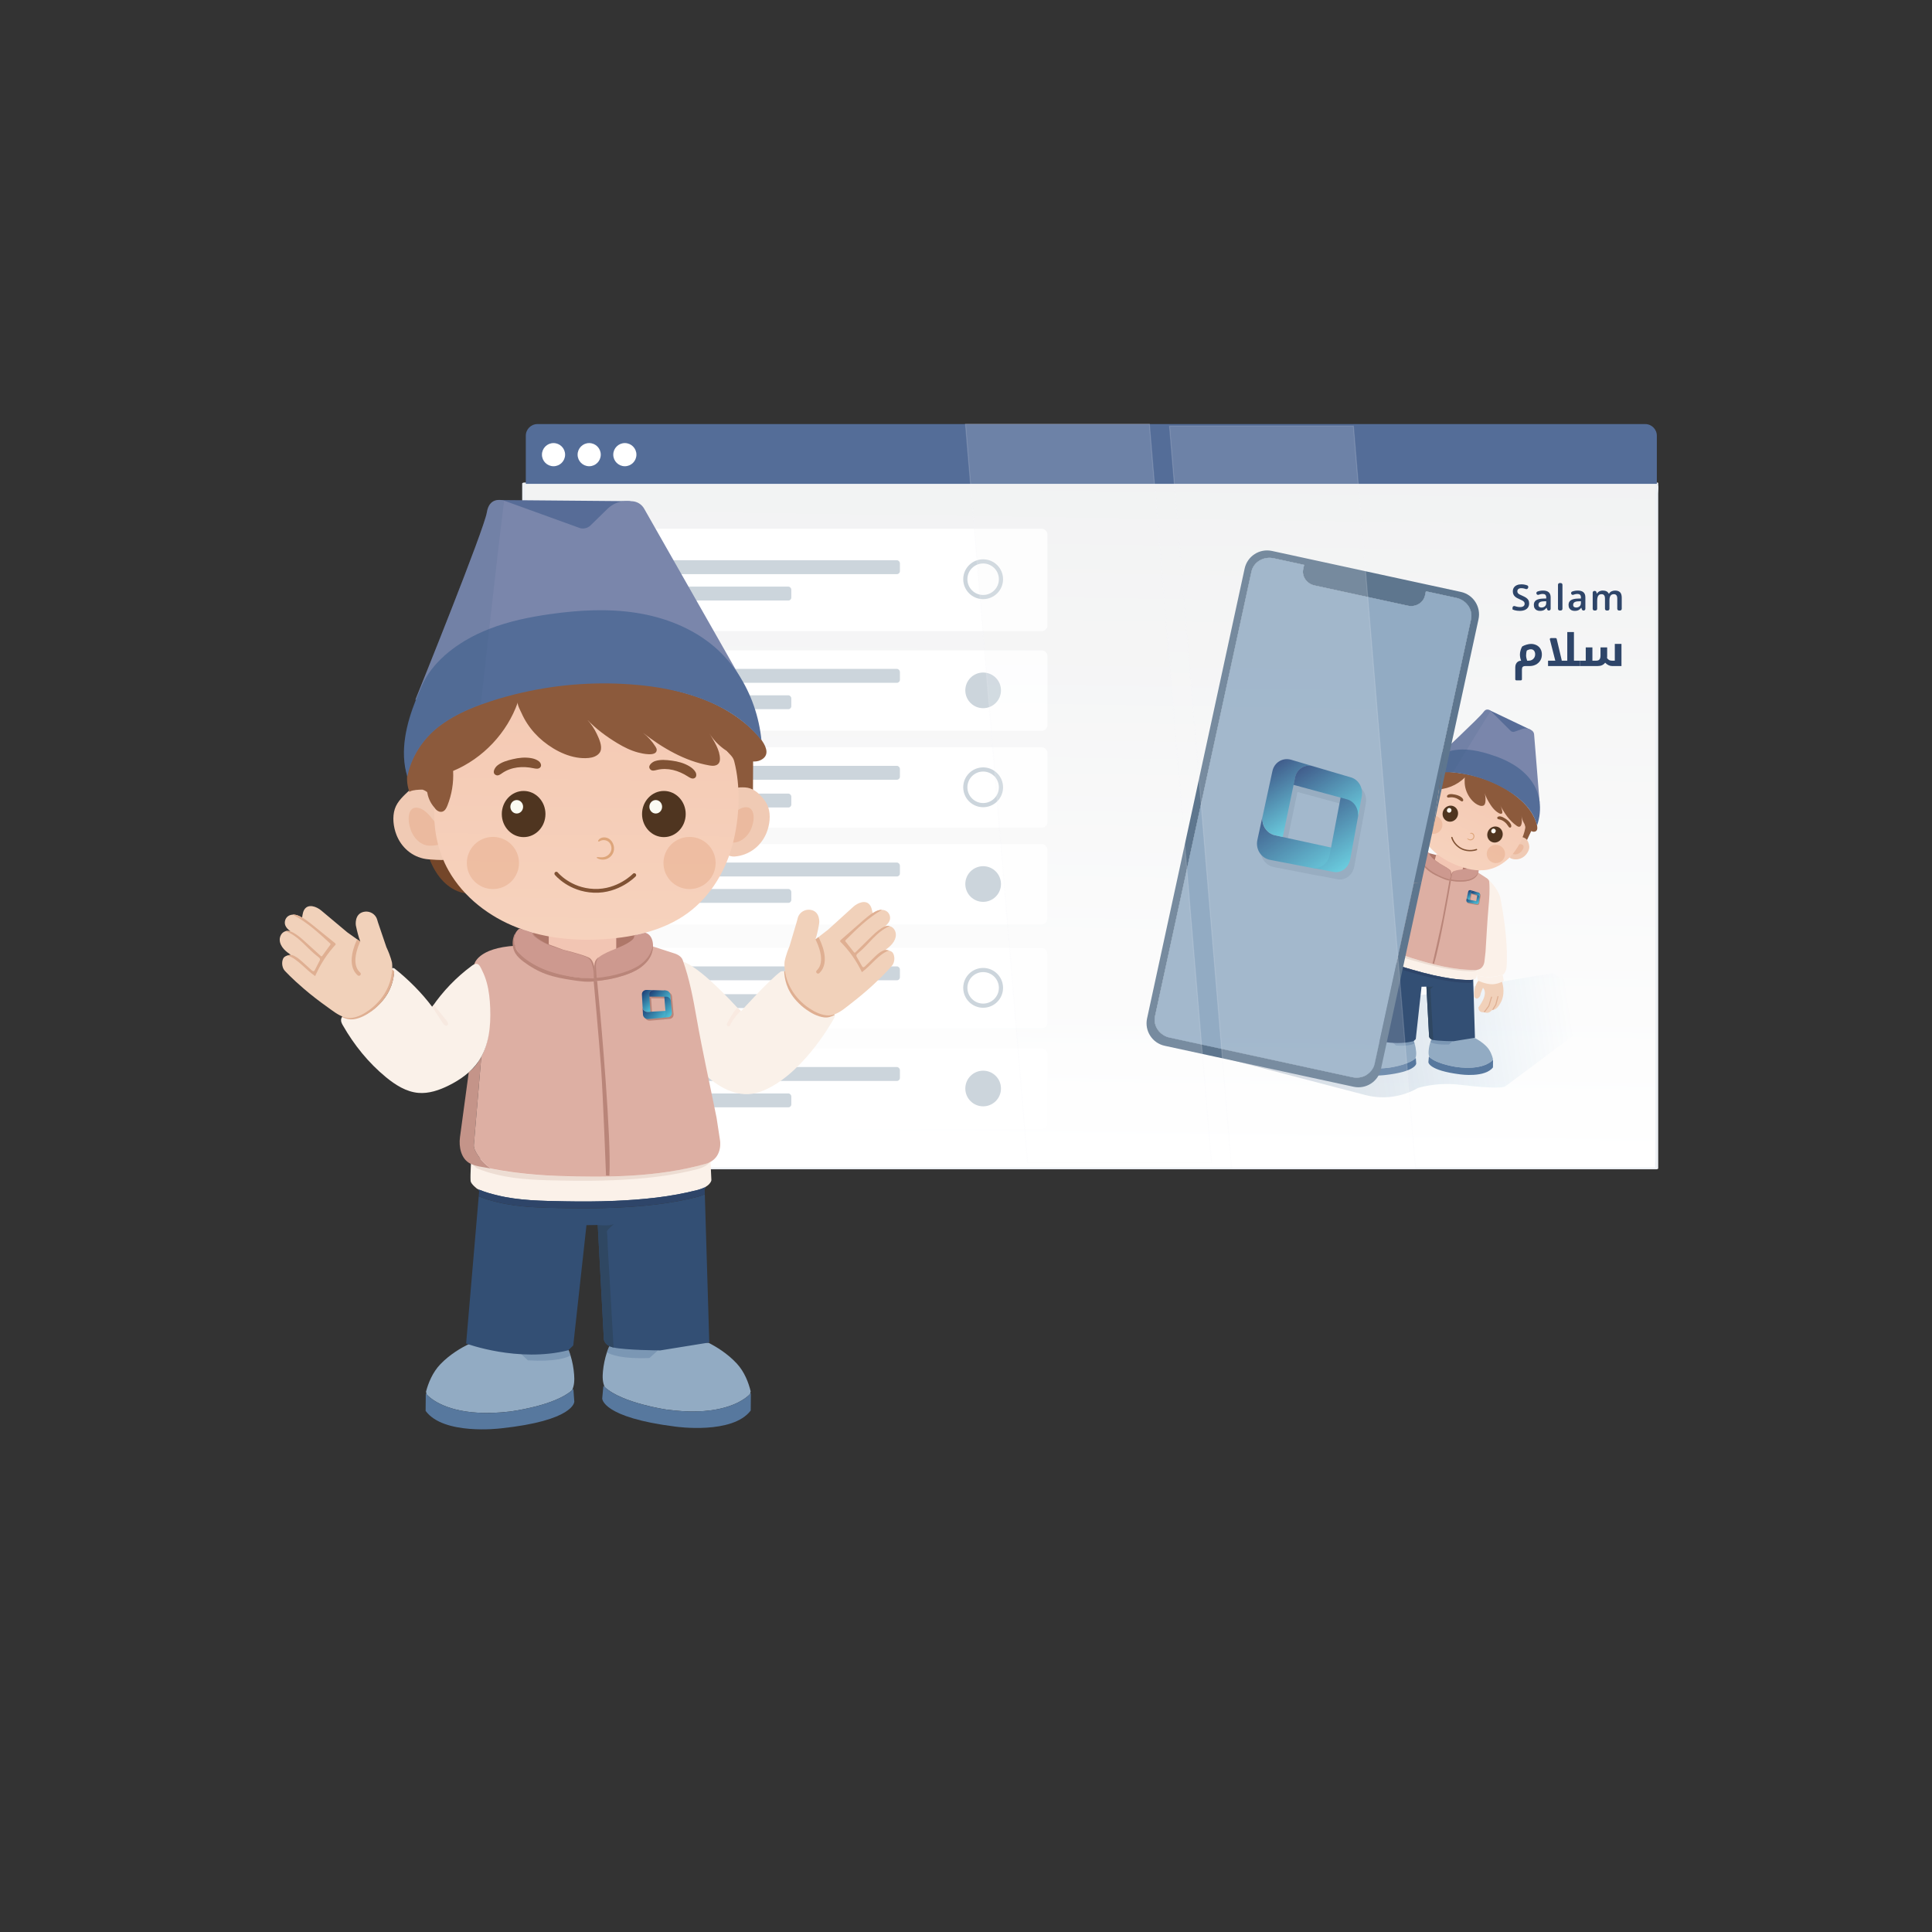 <svg xmlns="http://www.w3.org/2000/svg" xmlns:xlink="http://www.w3.org/1999/xlink" id="Layer_1" viewBox="0 0 1024 1024"><rect x="0" y="0" width="1024" height="1024" fill="#333333" stroke="none"/><defs><style>      .cls-1 {        fill: url(#linear-gradient-15);      }      .cls-2 {        fill: url(#linear-gradient-13);      }      .cls-3 {        fill: #576c97;      }      .cls-4 {        fill: #f9eae1;      }      .cls-5 {        fill: #f1d1ba;      }      .cls-6 {        fill: url(#linear-gradient-18);        stroke-width: .519px;      }      .cls-6, .cls-7, .cls-8, .cls-9, .cls-10, .cls-11, .cls-12, .cls-13, .cls-14 {        stroke-miterlimit: 10;      }      .cls-6, .cls-13 {        opacity: .16;        stroke: #edf0f4;      }      .cls-15 {        opacity: .39;      }      .cls-15, .cls-16 {        fill: #57789e;      }      .cls-7, .cls-8, .cls-9, .cls-10, .cls-11, .cls-12, .cls-14 {        fill: none;      }      .cls-7, .cls-9 {        stroke: #334f74;      }      .cls-8 {        stroke: #ccd5dc;        stroke-width: 2.209px;      }      .cls-17 {        fill: url(#linear-gradient-10);      }      .cls-18 {        fill: url(#linear-gradient-12);      }      .cls-19 {        fill: #e2a17d;        opacity: .38;      }      .cls-20 {        fill: #4f3520;      }      .cls-21 {        fill: #b98579;      }      .cls-22 {        fill: #fff;      }      .cls-23 {        opacity: .25;      }      .cls-24 {        fill: #805234;      }      .cls-9 {        stroke-width: .435px;      }      .cls-25 {        fill: #92abc3;      }      .cls-26 {        fill: #faf1e9;      }      .cls-27 {        fill: url(#linear-gradient-4);      }      .cls-28 {        fill: #2e4569;      }      .cls-29 {        fill: #dda57a;      }      .cls-30 {        fill: url(#linear-gradient-3);      }      .cls-31 {        fill: url(#linear-gradient-5);      }      .cls-10 {        stroke-width: 2px;      }      .cls-10, .cls-12 {        stroke: #805234;        stroke-linecap: round;      }      .cls-32 {        fill: #dfaf92;      }      .cls-33 {        fill: #334f74;      }      .cls-34 {        fill: #fbfbf3;      }      .cls-35 {        fill: url(#linear-gradient-8);      }      .cls-36 {        fill: #fbf1e9;      }      .cls-37 {        fill: #edf0f4;      }      .cls-38 {        fill: url(#linear-gradient-14);      }      .cls-39 {        fill: #f2c5b3;      }      .cls-40 {        fill: #405d87;        opacity: .13;      }      .cls-41 {        fill: url(#linear-gradient-7);      }      .cls-42 {        fill: url(#linear-gradient-9);      }      .cls-43 {        fill: url(#linear-gradient-11);      }      .cls-44 {        fill: #c49489;      }      .cls-45 {        fill: #ddafa3;      }      .cls-46 {        fill: url(#linear-gradient-6);      }      .cls-11, .cls-14 {        stroke: #f7d4bf;      }      .cls-47 {        fill: #f0cab4;      }      .cls-48 {        fill: #f7e9e0;      }      .cls-49 {        fill: #7a86ab;      }      .cls-50 {        fill: #546d98;      }      .cls-51 {        fill: url(#linear-gradient-16);      }      .cls-12 {        stroke-width: .703px;      }      .cls-52 {        fill: #5e768e;      }      .cls-53 {        fill: #744629;      }      .cls-54 {        fill: #cd998f;      }      .cls-55 {        fill: url(#linear-gradient);      }      .cls-13 {        fill: url(#linear-gradient-17);        stroke-width: .521px;      }      .cls-56 {        fill: #8c5a3c;      }      .cls-57 {        fill: #ae7769;      }      .cls-58 {        fill: url(#linear-gradient-2);        opacity: .26;      }      .cls-59 {        fill: #ccd5dc;      }      .cls-60 {        fill: #2f4762;      }      .cls-61 {        fill: #edddd3;      }      .cls-14 {        stroke-width: .352px;      }    </style><linearGradient id="linear-gradient" x1="575.298" y1="614.042" x2="585.284" y2="-81.117" gradientUnits="userSpaceOnUse"><stop offset="0" stop-color="#fff"></stop><stop offset=".977" stop-color="#e6e7e8"></stop></linearGradient><linearGradient id="linear-gradient-2" x1="661.472" y1="568.075" x2="833.818" y2="542.403" gradientUnits="userSpaceOnUse"><stop offset="0" stop-color="#2e4569"></stop><stop offset="1" stop-color="#2484c6" stop-opacity="0"></stop></linearGradient><linearGradient id="linear-gradient-3" x1="-764.664" y1="-2093.262" x2="-768.779" y2="-2097.371" gradientTransform="translate(1090.565 2686.824) rotate(12.102)" gradientUnits="userSpaceOnUse"><stop offset="0" stop-color="#4fc5da"></stop><stop offset="1" stop-color="#1e4178"></stop></linearGradient><linearGradient id="linear-gradient-4" x1="-766.697" y1="-2096.682" x2="-769.794" y2="-2099.774" xlink:href="#linear-gradient-3"></linearGradient><linearGradient id="linear-gradient-5" x1="-762.607" y1="-2094.915" x2="-766.194" y2="-2098.497" xlink:href="#linear-gradient-3"></linearGradient><linearGradient id="linear-gradient-6" x1="-763.545" y1="-2097.241" x2="-767.041" y2="-2100.726" xlink:href="#linear-gradient-3"></linearGradient><linearGradient id="linear-gradient-7" x1="727.061" y1="538.409" x2="726.364" y2="481.717" gradientTransform="translate(1651.81 284.728) rotate(-154.989) scale(1 -1)" gradientUnits="userSpaceOnUse"><stop offset="0" stop-color="#f7d4bf"></stop><stop offset="1" stop-color="#f4c9b3"></stop></linearGradient><linearGradient id="linear-gradient-8" x1="-835.235" y1="-2105.659" x2="-866.864" y2="-2137.244" gradientTransform="translate(1070.181 2700.766) rotate(12.251)" xlink:href="#linear-gradient-3"></linearGradient><linearGradient id="linear-gradient-9" x1="-850.095" y1="-2132.801" x2="-874.555" y2="-2157.214" gradientTransform="translate(1070.181 2700.766) rotate(12.251)" xlink:href="#linear-gradient-3"></linearGradient><linearGradient id="linear-gradient-10" x1="-819.001" y1="-2118.492" x2="-848.155" y2="-2147.602" gradientTransform="translate(1070.181 2700.766) rotate(12.251)" xlink:href="#linear-gradient-3"></linearGradient><linearGradient id="linear-gradient-11" x1="-826.517" y1="-2138.037" x2="-853.577" y2="-2165.01" gradientTransform="translate(1070.181 2700.766) rotate(12.251)" xlink:href="#linear-gradient-3"></linearGradient><linearGradient id="linear-gradient-12" x1="1089.659" y1="523.171" x2="1087.674" y2="361.888" gradientTransform="translate(1399.29) rotate(-180) scale(1 -1)" xlink:href="#linear-gradient-7"></linearGradient><linearGradient id="linear-gradient-13" x1="-1108.179" y1="-2084.942" x2="-1117.637" y2="-2094.387" gradientTransform="translate(1569.688 2564.194) rotate(-3.039)" xlink:href="#linear-gradient-3"></linearGradient><linearGradient id="linear-gradient-14" x1="-1112.851" y1="-2092.804" x2="-1119.97" y2="-2099.909" gradientTransform="translate(1569.688 2564.194) rotate(-3.039)" xlink:href="#linear-gradient-3"></linearGradient><linearGradient id="linear-gradient-15" x1="-1103.451" y1="-2088.742" x2="-1111.696" y2="-2096.974" gradientTransform="translate(1569.688 2564.194) rotate(-3.039)" xlink:href="#linear-gradient-3"></linearGradient><linearGradient id="linear-gradient-16" x1="-1105.606" y1="-2094.087" x2="-1113.642" y2="-2102.097" gradientTransform="translate(1569.688 2564.194) rotate(-3.039)" xlink:href="#linear-gradient-3"></linearGradient><linearGradient id="linear-gradient-17" x1="682.373" y1="609.609" x2="692.969" y2="-127.986" xlink:href="#linear-gradient"></linearGradient><linearGradient id="linear-gradient-18" x1="574.248" y1="606.636" x2="584.793" y2="-127.404" xlink:href="#linear-gradient"></linearGradient></defs><g><g><rect class="cls-55" x="277.5" y="256.24" width="600.66" height="363.03"></rect><path class="cls-37" d="M877.43,256.31v122.736c0,34.952,0,69.904,0,104.856v129.951c0,1.364-.429,3.548,0,4.857.055.169,0,.446,0,.63l.994-.549h-474.433c-17.883,0-35.766,0-53.648,0h-66.282c-1.721,0-3.789-.316-5.487,0-.201.037-.597.052-.803,0,.796.201.354.462.461-.607.271-2.693,0-5.556,0-8.26v-15.754c0-16.28,0-32.56,0-48.84,0-21.399,0-42.797,0-64.196,0-23.36,0-46.72,0-70.08,0-22.077,0-44.154,0-66.231,0-17.837,0-35.674,0-53.51,0-10.34,0-20.681,0-31.021v-4.121l-.994.549h576.277c7.787,0,15.574.006,23.361,0,.34,0,.681,0,1.021,0,.633,0,1.503-.958.527-.958h-59.801c-21.56,0-43.119,0-64.679,0h-451.797c-7.787,0-15.574-.006-23.361,0-.34,0-.681,0-1.021,0-.28,0-.994.13-.994.549v357.543c0,1.528-.276,3.349,0,4.857.036.195,0,.429,0,.63,0,.252.218.409.467.409h576.277c7.787,0,15.574.006,23.361,0,.34,0,.681,0,1.021,0,.28,0,.994-.13.994-.549v-122.736c0-34.952,0-69.904,0-104.856v-129.951c0-1.542.255-3.332,0-4.857-.033-.198,0-.428,0-.63,0-.697-1.46-.439-1.46.14Z"></path></g><path class="cls-58" d="M611.546,551.111l112.13,29.273c9.302,2.428,19.183,1.151,27.562-3.562h0c.256-.144.529-.255.813-.332h0c7.092-1.903,14.481-2.415,21.772-1.54,9.467,1.136,22.09,2.298,24.185.726,3.419-2.566,57.273-42.761,57.273-42.761l-32.483-17.104-211.252,35.3Z"></path><path class="cls-50" d="M284.863,224.765h587.126c3.409,0,6.176,2.768,6.176,6.176v25.498H278.686v-25.498c0-3.409,2.768-6.176,6.176-6.176Z"></path><circle class="cls-22" cx="293.381" cy="240.977" r="6.136"></circle><circle class="cls-22" cx="312.28" cy="240.977" r="6.136"></circle><circle class="cls-22" cx="331.179" cy="240.977" r="6.136"></circle><rect class="cls-22" x="299.026" y="280.247" width="256.15" height="54.242" rx="2.978" ry="2.978"></rect><rect class="cls-59" x="309.335" y="296.937" width="167.635" height="7.363" rx="1.57" ry="1.57"></rect><rect class="cls-59" x="309.335" y="310.927" width="110.082" height="7.363" rx="1.57" ry="1.57"></rect><circle class="cls-8" cx="521.086" cy="307" r="9.449"></circle><rect class="cls-22" x="299.026" y="344.716" width="256.15" height="42.572" rx="2.978" ry="2.978"></rect><rect class="cls-59" x="309.335" y="354.533" width="167.635" height="7.363" rx="1.57" ry="1.57"></rect><rect class="cls-59" x="309.335" y="368.523" width="110.082" height="7.363" rx="1.57" ry="1.57"></rect><circle class="cls-59" cx="521.086" cy="365.905" r="9.449"></circle><rect class="cls-22" x="299.026" y="447.363" width="256.15" height="42.572" rx="2.978" ry="2.978"></rect><rect class="cls-59" x="309.335" y="457.181" width="167.635" height="7.363" rx="1.57" ry="1.57"></rect><rect class="cls-59" x="309.335" y="471.171" width="110.082" height="7.363" rx="1.57" ry="1.57"></rect><circle class="cls-59" cx="521.086" cy="468.553" r="9.449"></circle><rect class="cls-22" x="299.026" y="555.742" width="256.15" height="42.572" rx="2.978" ry="2.978"></rect><rect class="cls-59" x="309.335" y="565.56" width="167.635" height="7.363" rx="1.57" ry="1.57"></rect><rect class="cls-59" x="309.335" y="579.55" width="110.082" height="7.363" rx="1.57" ry="1.57"></rect><circle class="cls-59" cx="521.086" cy="576.932" r="9.449"></circle><rect class="cls-22" x="299.026" y="396.094" width="256.15" height="42.572" rx="2.978" ry="2.978"></rect><rect class="cls-59" x="309.335" y="405.912" width="167.635" height="7.363" rx="1.57" ry="1.57"></rect><circle class="cls-8" cx="521.086" cy="417.284" r="9.449"></circle><rect class="cls-59" x="309.335" y="420.629" width="110.082" height="7.363" rx="1.57" ry="1.57"></rect><rect class="cls-22" x="299.026" y="502.389" width="256.15" height="42.572" rx="2.978" ry="2.978"></rect><rect class="cls-59" x="309.335" y="512.207" width="167.635" height="7.363" rx="1.57" ry="1.57"></rect><circle class="cls-8" cx="521.086" cy="523.579" r="9.449"></circle><rect class="cls-59" x="309.335" y="526.924" width="110.082" height="7.363" rx="1.57" ry="1.57"></rect><path class="cls-25" d="M716.436,561.37c.026.213.065.422.122.627.165.183.448.466.879.805,2.032,1.614,7.288,4.447,18.282,3.167,0,0,10.324-1.279,14.388-4.912v-.004c.544-1.105.574-2.384.479-3.611-.113-1.492-.387-2.972-.827-4.403-.057-.191-.117-.379-.183-.566-.283-.84-.374-1.005-1.262-1.149-.022-.004-.043-.009-.065-.009-.1-.017-.2-.035-.3-.043-.674-.087-1.357-.122-2.036-.157-4.708-.235-9.411-.466-14.118-.7-1.397-.07-2.802-.139-4.194-.1-.413.009-.827.03-1.236.065-1.727.835-4.381,2.349-6.592,4.638-1.832,1.897-2.815,4.373-3.337,6.352Z"></path><path class="cls-16" d="M716.34,565.808c4.103,5.647,17.103,4.059,17.103,4.059.057-.004.113-.009.165-.013,16.977-1.793,17.02-6.117,17.02-6.161l-.213-2.932c-.1.1-.2.196-.309.291v.004c-4.064,3.633-14.388,4.912-14.388,4.912-13.309,1.549-18.213-2.928-19.161-3.972-.122-.135-.178-.213-.178-.213l-.039,4.025Z"></path><path class="cls-15" d="M738.051,552.403l1.875,1.753c6.339.365,8.906-.574,9.833-1.118-.057-.191-.117-.379-.183-.566-.283-.84-.374-1.005-1.262-1.149-.022-.004-.043-.009-.065-.009l-10.198,1.088Z"></path><path class="cls-25" d="M791.299,561.298c-.03.213-.074.421-.134.624-.169.179-.457.457-.894.788-2.063,1.574-7.373,4.303-18.341,2.808,0,0-10.297-1.481-14.289-5.193v-.004c-.522-1.116-.527-2.395-.408-3.62.142-1.49.445-2.963.913-4.386.06-.19.125-.376.194-.562.299-.834.394-.998,1.284-1.124.022-.004.044-.008.065-.007.1-.015.201-.031.301-.038.676-.074,1.36-.095,2.039-.117,4.711-.143,9.418-.281,14.129-.424,1.398-.042,2.804-.084,4.195-.018.413.017.826.047,1.234.089,1.711.869,4.334,2.435,6.499,4.766,1.794,1.933,2.729,4.427,3.212,6.416Z"></path><path class="cls-16" d="M791.308,565.736c-4.213,5.566-17.179,3.723-17.179,3.723-.056-.005-.113-.011-.165-.016-16.939-2.125-16.897-6.45-16.896-6.493l.271-2.928c.098.102.196.2.303.297v.004c3.992,3.712,14.289,5.193,14.289,5.193,13.276,1.809,18.266-2.571,19.235-3.596.124-.132.183-.21.183-.21l-.04,4.025Z"></path><path class="cls-15" d="M769.864,551.909l-1.909,1.716c-6.345.241-8.893-.749-9.809-1.311.06-.19.125-.376.194-.562.299-.834.394-.998,1.284-1.124.022-.004.044-.008.065-.007l10.175,1.287Z"></path><path class="cls-33" d="M725.686,550.284s12.026,4.473,23.564,1.545l1.136-1.096,3.05-27.75,2.597-.039,1.384,25.84s-.283,1.545,1.745,2.275c.144.052.318.1.526.144,2.75.6,10.729.67,10.729.67l11.338-1.832-1.027-34.206c-.413.218-.944.431-1.614.605-6.283,1.636-11.692,1.153-18.162,1.432-.03,0-1.464-.565-1.494-.56-3.75.157-7.549-2.358-11.3-2.428-5.212-.1-8.637-5.625-13.727-6.895-1.431-.335-2.845-.757-4.203-1.323l-4.543,43.62Z"></path><path class="cls-60" d="M757.416,548.783s-.283,1.545,1.745,2.275c.144.052.318.1.526.144l-1.336-23.059s-.083-3.25-.204-3.616c-.117-.352,1.562-1.745,1.662-1.827-1.022.566-3.777.244-3.777.244l1.384,25.84Z"></path><g><path class="cls-5" d="M795.742,530.715c-1.706,3.679-3.404,4.395-4.254,4.499-.351.04-.558-.022-.558-.022,0,0-.113.157-.317.367v.005c-.606.629-1.996,1.769-3.664,1.012-.085-.035-.166-.08-.248-.126,0,0-.155.029-.396.052-.514.031-1.433,0-2.011-.579-.841-.844-.662-2.047-.662-2.047,0,0,5.607-6.959,2.382-10.322,0,0-1.223,2.63-1.361,3.749-.137,1.114-1.539,2.192-2.159,1.965-.613-.231-1.081-.868-1.081-.868,0,0-1.019-5.133,2.916-9.56l11.634,1.092s2.198,5.576-.222,10.783Z"></path><path class="cls-32" d="M790.814,528.565l-1.427,4.689-2.438,3.323c-.085-.035-.166-.08-.248-.126,0,0-.155.029-.396.052l2.592-3.545,1.374-4.556c.045-.146.208-.226.356-.186s.234.198.187.35Z"></path><path class="cls-32" d="M793.08,532.585l-1.593,2.629c-.351.04-.558-.022-.558-.022,0,0-.113.157-.317.367l1.94-3.199,1.124-4.219c.041-.153.194-.241.344-.207h.005c.148.041.24.201.2.349l-1.146,4.301Z"></path><path class="cls-36" d="M782.94,516.903l.016,1.026.378,1.859c3.308,1.342,6.85,2.558,10.415,1.473.479-.141,3.395-1.02,3.257-1.727-.005-.001-.568-2.785-.568-2.785.097-.056.185-.12.275-.19-3.571,1.172-8.705,2.126-13.773.344Z"></path><path class="cls-36" d="M782.253,470.27l.528,46.589c5.128,1.805,10.324.83,13.94-.363,1.982-1.547,1.887-5.35,1.887-5.35.651-13.872-2.383-29.737-3.317-34.895-.712-3.908-4.465-8.191-6.243-10.04-.516-.536-1.359-.575-1.925-.092l-4.869,4.151Z"></path><path class="cls-9" d="M778.846,519.425c.666.004,1.214-.055,1.663-.149l.168-.703-50.257-12.923-.208.57c1.132.865,2.345,1.613,3.6,2.286,4.582,2.556,9.814,4.008,14.819,5.466,3.602,1.047,7.225,2.018,10.887,2.842l.092.025c6.318,1.421,12.744,2.525,19.236,2.586Z"></path><path class="cls-36" d="M728.842,503.586c-.008.011-.01.02-.008.029-.02.107-.033.189-.035.247-.021.711,1.008,2.04,1.008,2.04.133.108.267.212.406.317,1.132.865,2.345,1.613,3.6,2.286,4.582,2.556,9.814,4.008,14.819,5.466,3.602,1.047,7.225,2.018,10.887,2.842l.092.025c6.318,1.421,12.744,2.525,19.236,2.586.666.004,1.214-.055,1.663-.149,1.116-.243,1.615-.721,1.819-.991.091-.12.121-.197.121-.197l1.124-5.087-53.287-14.167s-1.209,3.567-1.444,4.752Z"></path><path class="cls-28" d="M729.687,507.659c1.163.901,2.417,1.677,3.711,2.375,4.582,2.556,9.814,4.008,14.819,5.466,3.602,1.047,7.224,2.018,10.886,2.846.031.004.064.013.094.021,6.318,1.421,12.744,2.525,19.236,2.586.692.007,1.26-.06,1.716-.162l.361-1.516c-.449.095-.997.154-1.663.149-6.492-.062-12.918-1.165-19.236-2.586l-.092-.025c-3.662-.824-7.285-1.795-10.887-2.842-5.005-1.458-10.237-2.91-14.819-5.466-1.256-.673-2.469-1.421-3.6-2.286l-.525,1.44Z"></path><path class="cls-61" d="M729.928,499.222c-.021.711,1.008,2.04,1.008,2.04,1.244.999,2.601,1.849,4.006,2.603,4.582,2.556,9.814,4.008,14.819,5.466,3.602,1.047,7.224,2.018,10.886,2.846.031.004.064.013.094.021,6.318,1.421,12.744,2.525,19.236,2.586,1.802.019,2.731-.447,3.192-.836-.36.083-.757.133-1.195.136-11.411.094-22.71-2.873-33.54-6.209-3.083-.951-6.123-2.04-9.106-3.262-.373-.155-.75-.311-1.121-.47-1.414-.604-2.811-1.238-4.187-1.917-.293-.318-.56-.661-.811-1.017-.619-.893-1.106-1.877-1.418-2.921-.23-.765-.478-1.648-.197-2.42.179-.497.358-.989.542-1.485l-.719-.19s-1.462,4.319-1.487,5.029Z"></path><path class="cls-44" d="M729.811,499.886c1.101.979,2.57,1.48,3.872,2.13.151.077.306.151.458.223-.293-.318-.56-.661-.811-1.017-.619-.893-1.106-1.877-1.418-2.921-.23-.765-.478-1.648-.197-2.42.555-1.535,1.115-3.07,1.674-4.604.868-2.393,1.738-4.79,2.61-7.181.8-2.208,1.605-4.416,2.404-6.62.088-.242.177-.488.265-.731-1.949,2.105-3.709,2.647-3.709,2.647,0,0-3.994,9.462-5.888,13.98-.846,2.011-1.105,4.916.739,6.515Z"></path><path class="cls-45" d="M731.913,498.301c.312,1.045.799,2.028,1.418,2.921.251.356.518.699.811,1.017,1.376.679,2.773,1.314,4.187,1.917.372.159.749.315,1.121.47,2.982,1.222,6.023,2.31,9.106,3.262,10.83,3.336,22.129,6.304,33.54,6.209.438-.003.835-.054,1.195-.136,3.183-.734,3.482-4.241,3.482-4.241l.588-5.205c.522-7.81.855-15.634,1.562-23.43.416-4.57.777-9.169.4-13.756-.096-1.162-1.414-1.938-1.414-1.938l-4.438-2.887-10.665.986-9.868-3.342-9.861-6.035c-8.754-1.864-10.419,1.643-10.419,1.643,2.017,1.722.559,10.843.559,10.843-.773,4.357-2.258,7.277-3.759,9.21-.264.343-.529.655-.79.936-.088.242-.177.488-.265.731-.799,2.204-1.604,4.411-2.404,6.62-.873,2.392-1.742,4.789-2.61,7.181-.38,1.038-.757,2.08-1.132,3.119-.184.496-.362.988-.542,1.485-.281.771-.033,1.654.197,2.42Z"></path><rect class="cls-57" x="756.599" y="455.241" width="23.769" height="5.224" transform="translate(1390.695 1100.541) rotate(-164.859)"></rect><rect class="cls-39" x="759.961" y="454.648" width="15.56" height="8.004" transform="translate(1389.027 1101.914) rotate(-164.859)"></rect><path class="cls-21" d="M753.359,452.815c-.17.761-.32,1.698-.059,2.45.28.797.814,1.541,1.307,2.215.949,1.307,2.078,2.482,3.337,3.49.955.768,1.989,1.444,3.072,2.021,4.508,2.396,6.876,3.006,7.749,3.161.126-.417,1.131-3.895-.195-5.024-1.41-1.202-5.157-3.23-5.157-3.23l-3.411-2.437s-2.705-2.436-2.183-3.083l-2.659-1.646s-.67.163-1.287.727c-.004-.001-.005.003-.005.003-.248.415-.41.881-.511,1.354Z"></path><path class="cls-54" d="M769.227,463.843c-.215.961-.425,1.922-.639,2.878,2.228.445,4.509.612,6.78.496,1.389-.07,2.79-.25,4.096-.73,1.306-.48,2.523-1.278,3.333-2.406,1.021-1.423,1.55-4.097-.173-5.073-.874-.002-1.745-.03-2.617-.091-.014.235-.135.464-.3.626-.214.208-.491.331-.768.441-2.536.977-5.42.674-7.967,1.626-.395.145-.792.327-1.078.637-.399.424-.543,1.025-.666,1.596Z"></path><path class="cls-21" d="M769.13,463.867c-.211.962-.424,1.918-.635,2.88,2.228.445,4.51.607,6.78.496,1.39-.074,2.786-.251,4.096-.73,1.306-.48,2.54-1.228,3.352-2.361.39-.543.775-1.29.922-2.034-.169.491-.487.925-.753,1.295-.811,1.133-2.028,1.93-3.333,2.406-1.311.479-2.707.66-4.096.73-2.271.116-4.552-.051-6.781-.492.211-.962.508-1.922.719-2.884.009-.034.048-.156.057-.19-.087.256-.269.619-.327.882Z"></path><path class="cls-21" d="M752.631,452.885c-.344.933-.42,1.959-.144,2.912.257.884.789,1.661,1.355,2.386,1.195,1.53,2.588,2.913,4.173,4.035,1.765,1.251,3.743,2.165,5.723,3.036,1.536.676,3.107,1.337,4.774,1.533.052-.244.272-.511.107-.673-.152-.148-.799-.209-1.011-.271-.619-.181-1.233-.381-1.84-.599-1.175-.421-2.366-.968-3.458-1.577-3.085-1.524-5.929-3.547-7.99-6.302-.657-.878-1.428-1.784-1.451-2.88-.022-1.07.203-2.14.672-3.123-.384.46-.701.959-.909,1.523Z"></path><path class="cls-54" d="M752.962,452.708c-.194.735-.173,1.54.022,2.279.318,1.204,1.043,2.261,1.851,3.207,3.449,4.037,8.487,6.387,13.578,7.898.064.019.362-1.414.382-1.546.081-.537.111-1.082.089-1.624-.019-.487-.047-.958-.269-1.395-.211-.416-.601-.711-.975-.972-1.672-1.168-3.483-2.122-5.204-3.217-1.721-1.095-3.376-2.356-4.581-4.002-.245-.335-.48-.759-.326-1.145-.782-.51-1.565-1.019-2.347-1.529-.086-.056-.176-.113-.277-.123-.111-.011-.219.037-.318.088-.382.199-.723.478-.994.812-.302.373-.509.807-.631,1.268Z"></path><path class="cls-21" d="M769.023,466.826l-1.349,7.864s-5.004,28.447-7.657,36.231l-.735-.241s4.173-18.065,5.365-24.182c1.189-6.1,3.591-19.832,3.591-19.832l.785.16Z"></path><path class="cls-21" d="M769.068,466.25l.593-2.891s.31-1.105,1.101-1.659c0,0-1.079.289-1.362,1.474s-.744,3.122-.744,3.122l.412-.046Z"></path><path class="cls-21" d="M784.038,478.371l-5.285-1.099c-.632-.125-1.051-.724-.929-1.323l-.346,1.615c-.13.607.295,1.201.941,1.316l3.175.566s2.262-.056,2.355-.604l.084-.466h0l.006-.004Z"></path><path class="cls-21" d="M779.291,477.39l.803-3.914c.115-.56.675-.873,1.251-.705l-1.557-.47c-.602-.182-1.204.133-1.328.714l-.627,2.924c-.128.597.292,1.196.928,1.328l.533.111h0l-.002.011Z"></path><path class="cls-21" d="M783.565,473.469l-.951,5.097c-.098.557-.632.932-1.194.838l1.482.265c.531.095,1.035-.273,1.132-.82l.504-2.816s-.019-2.27-.527-2.423l-.448-.135v-.005Z"></path><path class="cls-21" d="M784.757,474.787c.092-.516-.236-1.057-.744-1.21l-2.674-.807c-.569-.172-1.135.14-1.251.705l-.1.487,3.77,1.029c.509.139.842.67.752,1.2l.251-1.402h-.005Z"></path><path class="cls-30" d="M783.755,477.9l-5.285-1.099c-.632-.125-1.051-.724-.929-1.323l-.346,1.615c-.13.607.295,1.201.941,1.316l3.175.566s2.262-.056,2.355-.604l.084-.466h0l.006-.004Z"></path><path class="cls-27" d="M779.008,476.919l.803-3.914c.115-.56.675-.873,1.251-.705l-1.557-.47c-.602-.182-1.204.133-1.328.714l-.627,2.924c-.128.597.292,1.196.928,1.328l.533.111h0l-.002.011Z"></path><path class="cls-31" d="M783.283,472.998l-.951,5.097c-.098.557-.632.932-1.194.838l1.482.265c.531.095,1.035-.273,1.132-.82l.504-2.816s-.019-2.27-.527-2.423l-.448-.135v-.005Z"></path><path class="cls-46" d="M784.474,474.316c.092-.516-.236-1.057-.744-1.21l-2.674-.807c-.569-.172-1.135.14-1.251.705l-.1.487,3.77,1.029c.509.139.842.67.752,1.2l.251-1.402h-.005Z"></path><path class="cls-5" d="M710.676,507.669c-.382,4.038.723,5.511,1.405,6.031.283.212.493.263.493.263,0,0,.018.193.088.476v.005c.204.848.829,2.533,2.651,2.721.091.013.184.015.278.016,0,0,.119.103.316.244.428.286,1.238.723,2.028.514,1.152-.305,1.604-1.434,1.604-1.434,0,0-1.333-8.836,3.148-10.114,0,0-.27,2.887-.715,3.924-.443,1.031.224,2.668.873,2.786.646.11,1.371-.205,1.371-.205,0,0,3.469-3.919,2.303-9.726l-10.597-4.923s-4.709,3.707-5.246,9.423Z"></path><path class="cls-36" d="M716.355,490.176c-.255.545-.497,1.094-.723,1.647-.223.547-.434,1.133-.341,1.717.112.7.634,1.252,1.135,1.752,1.979,1.974,4.074,3.911,6.609,5.087,2.535,1.176,5.608,1.497,8.094.219,1.763-.906,3.06-2.506,4.18-4.142,4.35-6.355,6.773-13.796,9.251-21.088.948-2.79,1.917-5.593,2.367-8.505s.354-5.973-.774-8.695c-.647-1.561-1.795-3.1-3.454-3.425-2.194-.43-4.85,1.478-6.133,3.108-1.948,2.476-3.78,5.044-5.541,7.655-3.529,5.232-6.751,10.663-9.933,16.111-.445.763-.89,1.526-1.334,2.289-1.173,2.013-2.39,4.106-3.403,6.269Z"></path><path class="cls-36" d="M714.619,497.636c.127.962.837,1.748,1.586,2.367,1.481,1.235,3.231,2.102,5.034,2.754.91.328,1.833.608,2.765.854.876.237,1.812.555,2.732.498.616-.039,1.249-.296,1.593-.808.231-.331.317-.737.389-1.134.054-.285.109-.576.157-.862-6.476,1.032-12.075-5.517-13.359-7.157-.004.016-.013.026-.016.037-.245.556-.451,1.123-.631,1.703-.177.569-.326,1.163-.25,1.747Z"></path><path class="cls-32" d="M716.015,508.297l-1.132,4.769.43,4.099c.091.013.184.015.278.016,0,0,.119.103.316.244l-.451-4.369,1.111-4.627c.035-.149-.066-.3-.213-.34s-.302.053-.338.208Z"></path><path class="cls-32" d="M712.031,510.626l.049,3.074c.283.212.493.263.493.263,0,0,.018.193.088.476l-.063-3.741,1.157-4.21c.041-.153-.046-.306-.193-.352h-.005c-.148-.041-.308.05-.348.198l-1.179,4.292Z"></path></g><g><path class="cls-53" d="M752.628,440.045s-3.799-1.99-3.361-8.577l3.402,1.56-.041,7.017Z"></path><polygon class="cls-3" points="811.372 386.856 789.139 376.248 791.163 385.922 804.74 391.876 811.372 386.856"></polygon><path class="cls-49" d="M759.426,403.442l.016.007.086.032,11.461,4.451.056.022,6.899,2.68,20.269,7.878,17.821,6.922-.069-.874-2.862-35.361c-.072-.926-.612-1.748-1.426-2.19l-.638-.344c-1.267-.684-2.764-.801-4.123-.325l-4.183,1.466c-.788.276-1.664.042-2.208-.588l-10.283-10.251s-.016-.015-.045-.044c-.027-.024-.061-.06-.108-.101-.519-.459-2.262-1.703-3.828.607-1.801,2.663-25.186,24.478-26.751,25.936-.055.052-.083.078-.083.078Z"></path><polygon class="cls-56" points="811.78 440.054 809.333 445.242 806.438 443.701 808.096 436.012 811.78 440.054"></polygon><path class="cls-47" d="M799.853,451.638c-.797,1.252-.233,2.921,1.166,3.437,2.414.886,5.022.352,6.935-1.26.1-.084.198-.172.294-.261,1.124-1.051,2.106-2.602,2.285-4.157.08-.693-.026-1.391-.215-2.059-.096-.338-.213-.67-.338-.998-.224-.584-.573-1.121-1.018-1.56-.462-.455-1.062-.723-1.651-.973-.823-.351-1.774-.2-2.447.389l-.369.323c-.167.146-.312.315-.431.502l-4.211,6.617Z"></path><path class="cls-19" d="M802.474,448.532c.121-.16.515-.276.693-.361.531-.253,1.085-.477,1.664-.624,1.287-.327,3.004-.021,2.674,1.685-.162.841-.765,1.675-1.367,2.276-.693.693-1.633,1.203-2.655,1.326-1.312.158-2.305-.474-3.343-1.223l2.333-3.079Z"></path><path class="cls-47" d="M751.584,432.675c-.047.146-2.358-1.166-2.561-1.283-2.227-1.285-3.479-3.66-3.451-6.209.001-.134.006-.267.015-.401.097-1.567.673-3.354,1.764-4.521,1.044-1.116,2.576-1.547,3.978-2.016.163-.054.325-.109.488-.163l3.228,1.642-.069,2.331s-3.391,10.616-3.392,10.62Z"></path><path class="cls-19" d="M753.073,425.786c.051-.209-.105-.603-.15-.804-.133-.599-.305-1.196-.552-1.759-.55-1.251-1.874-2.4-3.021-.94-.565.719-.848,1.783-.947,2.683-.114,1.037.073,2.141.618,3.039.7,1.153,1.827,1.497,3.076,1.796l.976-4.014Z"></path><path class="cls-41" d="M751.571,434.896c.442,5.687,3.237,11.045,7.203,15.14,3.966,4.096,9.045,6.993,14.391,8.979,1.511.561,3.067,1.051,4.642,1.432.685.169,1.375.312,2.07.434,2.931.518,5.914.602,8.827.011,5.241-1.065,9.902-4.298,13.247-8.474,3.009-3.747,5.59-8.73,6.464-13.497.156-.85-.223-1.485-.443-2.301-.309-1.141-.615-2.281-.956-3.413-.679-2.252-1.479-4.48-2.551-6.578-2.571-5.032-6.687-9.221-11.522-12.144-8.115-4.903-18.61-6.138-27.254-2.242-4.933,2.218-9.069,6.203-11.575,10.968-1.892,3.59-2.855,7.624-2.542,11.684Z"></path><ellipse class="cls-20" cx="792.378" cy="442.314" rx="4.3" ry="4.067" transform="translate(56.53 973.381) rotate(-64.989)"></ellipse><ellipse class="cls-34" cx="791.576" cy="440.449" rx="1.255" ry="1.187" transform="translate(57.757 971.578) rotate(-64.989)"></ellipse><ellipse class="cls-20" cx="768.699" cy="431.266" rx="4.3" ry="4.067" transform="translate(52.874 945.545) rotate(-64.989)"></ellipse><path class="cls-29" d="M779.253,441.844c.054.011.118.009.171.002.594-.074,1.207.297,1.445.846s.104,1.231-.302,1.67-1.054.629-1.64.51c-.394-.08-.75-.283-1.094-.489-.042-.025-.087-.051-.136-.051s-.102.038-.098.087c.002.023.015.044.028.063.35.513.937.856,1.556.909s1.256-.185,1.688-.631c.929-.958.787-2.841-.608-3.283-.34-.108-.736-.099-1.025.111-.052.038-.104.093-.095.157.008.057.054.086.112.098Z"></path><circle class="cls-19" cx="759.658" cy="437.113" r="4.859"></circle><circle class="cls-19" cx="792.857" cy="452.602" r="4.859"></circle><path class="cls-12" d="M782.571,450.292s-3.989,1.562-8.043-.52-5.005-5.867-5.005-5.867"></path><ellipse class="cls-34" cx="768.105" cy="429.498" rx="1.255" ry="1.187" transform="translate(54.133 943.987) rotate(-64.989)"></ellipse><path class="cls-24" d="M775.539,423.924c-.017-.124-.054-.245-.107-.351-.239-.484-.648-.866-1.087-1.17-.943-.653-2.056-1.033-3.173-1.259-1.015-.206-2.071-.39-3.096-.139-.58.142-1.604.84-.955,1.535.296.316.803.197,1.175.133.996-.173,2.031-.072,2.996.23s1.863.799,2.672,1.405c.318.238.728.55,1.148.416.366-.117.47-.466.425-.798Z"></path><path class="cls-24" d="M800.996,438.069c.029-.122.037-.248.026-.366-.051-.537-.297-1.041-.598-1.481-.648-.946-1.552-1.698-2.515-2.309-.875-.555-1.795-1.103-2.842-1.235-.593-.074-1.799.212-1.44,1.093.163.401.679.471,1.051.543.992.194,1.923.658,2.717,1.284s1.455,1.411,1.995,2.266c.212.336.483.774.925.798.383.021.605-.268.682-.594Z"></path><path class="cls-14" d="M810.651,428.741c-.026-.043-.056-.088-.082-.131"></path><path class="cls-14" d="M806.358,432.04s.002.013.004.017"></path><path class="cls-14" d="M795.189,426.864c.003.009.01.02.015.026"></path><line class="cls-14" x1="786.83" y1="420.254" x2="786.829" y2="420.249"></line><path class="cls-56" d="M751.157,418.54c.058-.016.116-.031.175-.042.634.013,1.505.349,2.209.678.247.228.457.5.6.8-.213.739-.383,1.893.006,3.18l.003.009c.081.624.46,1.25,1.067,1.305.489.042.918-.297,1.277-.634,1.602-1.506,2.872-3.361,3.695-5.401,6.023.242,12.103-2.173,16.322-6.477-.303.309-.207,1.699-.214,2.123-.015.738.034,1.482.139,2.214.214,1.469.659,2.902,1.307,4.24,1.291,2.67,3.473,5.367,6.354,6.393.362.13.745.216,1.135.227.493.016,1.016-.1,1.38-.438.753-.708.754-2.189.754-3.147,0-1.106-.173-2.214-.512-3.268.712,2.206,1.971,4.496,3.262,6.409.788,1.171,1.68,2.293,2.771,3.197.565.469,2.738,2.197,3.327,1.025.097-.191.08-.42.057-.637-.143-1.165-.492-2.305-1.028-3.35,2.076,4.064,4.845,8.098,8.634,10.742.369.257.778.495,1.226.506.51.013.866-.302,1.074-.748.727-1.542.389-3.511.248-5.171.258,2.657,1.737,5.073,3.61,6.979.815.83,1.835,1.628,2.999,1.578,3.437-.158.976-5.825.265-7.343-1.409-3-3.429-5.726-5.777-8.043-.305-.302-.615-.601-.933-.893-8.479-7.873-19.64-12.578-31.05-14.503-5.303-.896-10.809-1.541-15.975-.038-1.997.581-3.965,1.798-5.535,3.167-.72.63-1.356,1.377-1.846,2.203-.571.967-.945,2.042-1.028,3.159Z"></path><path class="cls-14" d="M810.779,428.882s-.042-.051-.128-.141"></path><path class="cls-50" d="M752.013,415.796c2.144-2.983,5.574-5.117,9.153-5.938,2.935-.671,5.973-.689,8.979-.423.664.057,1.324.129,1.984.212,1.953.244,3.895.572,5.815.987,7.12,1.526,13.992,4.189,20.269,7.878.26.149.515.302.769.456,7.123,4.312,13.776,10.48,15.678,18.59,1.454-4.147,1.935-8.662,1.305-12.998-.326-2.235-.947-4.422-1.877-6.485-2.207-4.881-6.057-8.9-10.5-11.889-4.445-2.985-9.478-5-14.6-6.567-3.731-1.14-7.57-2.058-11.455-2.311-.822-.058-1.646-.081-2.472-.071-4.715.054-9.928,1.225-13.518,4.415-.663.59-1.34,1.202-2.014,1.83-3.521,3.307-6.86,7.442-7.516,12.314Z"></path><path class="cls-40" d="M752.153,415.572c2.144-2.983,5.43-5.003,9.009-5.824,2.935-.671,5.973-.689,8.979-.423.266-.438.549-.903.848-1.393.017-.027.035-.058.053-.088,1.787-2.94,4.083-6.706,6.487-10.646,4.808-7.869,10.055-16.422,12.559-20.377-.519-.459-2.262-1.703-3.828.607-1.801,2.663-25.186,24.478-26.751,25.936l.016.007c-.028.026-.055.052-.083.078-3.49,3.29-6.639,7.286-7.289,12.123Z"></path></g><g><path class="cls-52" d="M717.43,576.004l-42.924-9.314-30.031-6.511-4.342-.943-22.841-4.949c-3.326-.718-6.046-2.746-7.717-5.413-1.645-2.606-2.31-5.837-1.604-9.081l7.73-35.654,5.537-25.535.003-.01,2.052-9.447,10.122-46.656,3.139-14.514.005-.02,23.129-106.624c1.427-6.58,7.914-10.748,14.483-9.324l100.148,21.719c6.57,1.424,10.748,7.914,9.321,14.494l-24.013,110.713,5.219-35.222c.296-2.063.166-3.984-.298-5.749l15.124-69.731c1.106-5.094-2.391-10.18-7.821-11.357l-16.099-3.488-.479,2.217c-.852,3.893-4.912,6.324-9.071,5.421l-49.463-10.73c-4.159-.903-6.854-4.788-6.009-8.694l.489-2.215-16.099-3.488c-5.431-1.177-10.728,1.993-11.834,7.087l-51.1,235.623c-1.103,5.085,2.404,10.173,7.834,11.349l7.728,1.677,32.288,7.001,3.386.735,30.244,6.559,23.075,5.002c5.441,1.18,10.728-1.993,11.831-7.077l20.799-95.929,4.018-.234-21.466,98.989c-1.424,6.569-7.914,10.748-14.494,9.321Z"></path><path class="cls-52" d="M716.74,570.935l-23.075-5.002-30.244-6.559-3.386-.735-32.288-7.001-7.728-1.677c-5.431-1.177-8.938-6.265-7.834-11.349l51.1-235.623c1.106-5.094,6.403-8.264,11.834-7.087l16.099,3.488-.489,2.215c-.845,3.906,1.85,7.791,6.009,8.694l49.463,10.73c4.159.903,8.219-1.528,9.071-5.421l.479-2.217,16.099,3.488c5.431,1.177,8.928,6.262,7.821,11.357l-15.124,69.731c.464,1.765.595,3.686.298,5.749l-5.219,35.222-.952,4.415-.988,4.545-2.429,11.175-.803,3.712-1.066,4.911-4.018.234-20.799,95.929c-1.103,5.085-6.391,8.257-11.831,7.077Z"></path><path class="cls-25" d="M716.74,570.935l-23.075-5.002-30.244-6.559-3.386-.735-32.288-7.001-7.728-1.677c-5.431-1.177-8.938-6.265-7.834-11.349l51.1-235.623c1.106-5.094,6.403-8.264,11.834-7.087l16.099,3.488-.489,2.215c-.845,3.906,1.85,7.791,6.009,8.694l49.463,10.73c4.159.903,8.219-1.528,9.071-5.421l.479-2.217,16.099,3.488c5.431,1.177,8.928,6.262,7.821,11.357l-15.124,69.731-10.863,50.105-1.993,9.193-2.321,10.666-20.799,95.929c-1.103,5.085-6.391,8.257-11.831,7.077Z"></path></g><g><path class="cls-28" d="M810.473,319.846c0,.812-.198,1.512-.595,2.102s-.966,1.043-1.708,1.358c-.743.314-1.633.473-2.669.473-.493,0-.967-.03-1.423-.089-.456-.06-.887-.144-1.292-.253-.406-.109-.78-.248-1.123-.417v-.917c0-.636.628-1.067,1.23-.862.219.075.444.146.676.215.689.206,1.387.309,2.092.309.556,0,1.013-.073,1.372-.22.358-.146.626-.354.801-.622.174-.269.262-.581.262-.937,0-.387-.111-.717-.332-.988-.222-.271-.548-.522-.979-.753-.431-.231-.958-.478-1.582-.74-.419-.168-.827-.366-1.227-.595-.4-.228-.762-.497-1.087-.81-.324-.312-.582-.685-.771-1.118-.191-.435-.286-.944-.286-1.531,0-.786.186-1.459.558-2.018.371-.559.898-.986,1.582-1.283.684-.296,1.48-.444,2.392-.444.725,0,1.404.078,2.041.234.336.082.672.182,1.006.299.495.173.747.726.552,1.213l-.093.232c-.181.453-.688.681-1.149.523-.285-.098-.562-.182-.831-.254-.519-.137-1.049-.206-1.592-.206-.449,0-.828.067-1.138.201-.309.135-.544.326-.706.576-.163.25-.244.54-.244.87,0,.381.097.701.29.96.194.259.495.5.904.721.408.222.932.467,1.568.735.736.318,1.365.65,1.886.997.521.347.921.76,1.199,1.24.277.481.416,1.08.416,1.798Z"></path><path class="cls-28" d="M817.805,313.002c1.336,0,2.349.295,3.038.885s1.034,1.499,1.034,2.729v6.059c0,.506-.41.917-.917.917h-.076c-.4,0-.755-.26-.875-.642l-.257-.819h-.075c-.299.375-.605.684-.917.928-.312.243-.671.424-1.077.543-.405.118-.901.178-1.488.178-.618,0-1.171-.116-1.657-.347-.487-.23-.871-.582-1.151-1.054-.281-.471-.422-1.071-.422-1.802,0-1.073.396-1.879,1.189-2.416.792-.536,1.987-.833,3.586-.889l1.798-.057v-.524c0-.674-.161-1.157-.482-1.451-.321-.293-.772-.439-1.354-.439-.518,0-1.021.073-1.507.22-.228.069-.454.145-.677.229-.438.165-.929-.054-1.127-.479h0c-.225-.483.001-1.065.502-1.249.273-.1.56-.189.862-.266.655-.169,1.339-.253,2.051-.253ZM819.528,318.666l-1.273.047c-1.062.031-1.801.212-2.219.543s-.627.777-.627,1.339c0,.493.146.851.439,1.072s.678.332,1.151.332c.725,0,1.326-.207,1.808-.622.48-.415.721-1.022.721-1.821v-.89Z"></path><path class="cls-28" d="M827.216,323.591h-.536c-.506,0-.917-.41-.917-.917v-12.735c0-.506.41-.917.917-.917h.536c.506,0,.917.41.917.917v12.735c0,.506-.41.917-.917.917Z"></path><path class="cls-28" d="M836.204,313.002c1.336,0,2.349.295,3.038.885s1.034,1.499,1.034,2.729v6.059c0,.506-.41.917-.917.917h-.076c-.4,0-.755-.26-.875-.642l-.257-.819h-.075c-.299.375-.605.684-.917.928-.312.243-.671.424-1.077.543-.405.118-.901.178-1.488.178-.618,0-1.171-.116-1.657-.347-.487-.23-.871-.582-1.151-1.054-.281-.471-.422-1.071-.422-1.802,0-1.073.396-1.879,1.189-2.416.792-.536,1.987-.833,3.586-.889l1.798-.057v-.524c0-.674-.161-1.157-.482-1.451-.321-.293-.772-.439-1.354-.439-.518,0-1.021.073-1.507.22-.228.069-.454.145-.677.229-.438.165-.929-.054-1.127-.479h0c-.225-.483.001-1.065.502-1.249.273-.1.56-.189.862-.266.655-.169,1.339-.253,2.051-.253ZM837.927,318.666l-1.273.047c-1.062.031-1.801.212-2.219.543s-.627.777-.627,1.339c0,.493.146.851.439,1.072s.678.332,1.151.332c.725,0,1.326-.207,1.808-.622.48-.415.721-1.022.721-1.821v-.89Z"></path><path class="cls-28" d="M856.027,313.011c1.16,0,2.039.3,2.635.899.597.599.895,1.563.895,2.893v5.871c0,.506-.41.917-.917.917h-.536c-.506,0-.917-.41-.917-.917v-5.394c0-.78-.146-1.367-.439-1.76-.294-.394-.74-.59-1.339-.59-.843,0-1.448.276-1.816.828-.368.553-.553,1.354-.553,2.401v4.514c0,.506-.41.917-.917.917h-.535c-.506,0-.917-.41-.917-.917v-5.394c0-.524-.064-.96-.192-1.306-.128-.347-.323-.607-.585-.782-.263-.175-.6-.262-1.012-.262-.586,0-1.052.136-1.395.407-.344.271-.589.671-.735,1.198s-.22,1.175-.22,1.942v4.196c0,.506-.41.917-.917.917h-.536c-.506,0-.917-.41-.917-.917v-8.559c0-.506.41-.917.917-.917h.194c.425,0,.794.292.892.706l.16.68h.131c.206-.362.469-.658.787-.89.318-.23.671-.402,1.058-.515s.786-.169,1.198-.169c.774,0,1.427.132,1.957.394.53.263.93.671,1.198,1.227h.196c.318-.562.767-.972,1.344-1.231.577-.259,1.188-.389,1.831-.389Z"></path></g><g><path class="cls-28" d="M803.126,353.681c0-.695.131-1.304.392-1.825s.62-.928,1.078-1.221c.458-.292.979-.438,1.564-.438h.071c-.206-.506-.364-1.034-.475-1.588-.11-.553-.166-1.122-.166-1.706,0-.695.119-1.446.355-2.252.217-.737.473-1.362.77-1.874.055-.094.133-.169.228-.222.673-.372,1.415-.673,2.226-.902.869-.245,1.644-.367,2.322-.367.537,0,1.051.06,1.541.178.489.118.956.288,1.398.51.885.458,1.571,1.113,2.062,1.967.489.854.734,1.833.734,2.938,0,.601-.067,1.17-.201,1.707-.135.537-.344,1.035-.628,1.493-.585.932-1.371,1.655-2.358,2.168-.987.514-2.082.771-3.282.771h-2.181c-.711,0-1.208.143-1.493.427-.284.284-.426.75-.426,1.398v5.199c0,.309-.25.56-.56.56h-2.413c-.309,0-.56-.25-.56-.56v-6.36ZM808.863,347.4c0,.396.047.826.142,1.292s.229.96.403,1.481h.9c.632,0,1.2-.146,1.706-.438s.908-.691,1.209-1.197c.3-.505.45-1.059.45-1.659,0-.853-.205-1.524-.616-2.014-.411-.49-.956-.735-1.635-.735-.349,0-.708.056-1.079.166-.299.089-.6.214-.904.375-.141.075-.246.211-.284.366-.082.334-.148.676-.198,1.025-.063.435-.095.881-.095,1.339Z"></path><path class="cls-28" d="M824.325,350.131l-2.867-11.229c-.09-.354.177-.698.542-.698h2.534c.259,0,.485.178.545.431l2.651,11.229c.083.351-.184.688-.545.688h-2.318c-.256,0-.479-.173-.542-.421Z"></path><path class="cls-28" d="M830.69,350.173v-15.168h3.531v15.168h3.081c.078,0,.118.031.118.095v2.749h-16.922v-2.844h10.191Z"></path><path class="cls-28" d="M854.485,353.017c-.68,0-1.327-.15-1.943-.45s-1.209-.742-1.777-1.327c-.442.585-.992,1.027-1.647,1.327s-1.426.45-2.311.45h-9.409v-2.749c0-.063.04-.095.119-.095h2.962v-7.039h3.531v7.039h2.015c.79,0,1.366-.217,1.73-.652.363-.434.545-1.133.545-2.097v-4.29h3.531v4.574c0,.189-.004.371-.012.545s-.028.348-.06.521c.395.521.782.885,1.161,1.09.38.206.877.309,1.493.309h1.47v-8.888h3.531v11.731h-4.93Z"></path></g><g><g class="cls-23"><path class="cls-52" d="M717.865,455.319l-39.966-8.766c-4.655-.972-7.647-5.752-6.651-10.563l-2.818,12.978c-1.06,4.882,1.971,9.646,6.725,10.572l23.766,4.626s17.393-.423,18.188-4.959l.71-3.854h0l.046-.035Z"></path><path class="cls-52" d="M681.885,447.475l6.608-31.68c.945-4.532,5.197-7.172,9.51-5.937l-11.62-3.453c-4.452-1.323-8.952,1.33-9.965,5.998l-5.103,23.504c-1.042,4.799,1.95,9.579,6.64,10.608l3.95.867h0l-.019.092Z"></path><path class="cls-52" d="M714.85,415.086l-8,41.861c-.833,4.577-4.973,7.655-9.242,6.869l11.305,2.203c4.081.795,8.037-2.238,8.868-6.76l4.276-23.274s.142-18.676-3.776-19.838l-3.439-1.02.008-.042Z"></path><path class="cls-52" d="M723.908,425.698c.783-4.262-1.701-8.647-5.618-9.811l-20.328-6.041c-4.263-1.267-8.557,1.361-9.511,5.937l-.822,3.938,28.509,7.786c3.925,1.072,6.445,5.404,5.679,9.783l2.128-11.582h0l-.037-.01Z"></path></g><g><path class="cls-35" d="M715.733,451.438l-39.854-8.664c-4.642-.96-7.625-5.725-6.63-10.527l-2.814,12.957c-1.058,4.875,1.963,9.623,6.704,10.536l23.7,4.567s17.345-.459,18.139-4.987l.709-3.848h0l.046-.035Z"></path><path class="cls-42" d="M679.854,443.687l6.597-31.629c.944-4.525,5.185-7.168,9.485-5.944l-11.587-3.422c-4.44-1.311-8.928,1.346-9.94,6.007l-5.095,23.467c-1.04,4.791,1.943,9.556,6.619,10.573l3.939.857h0l-.019.092Z"></path><path class="cls-17" d="M712.736,411.295l-7.988,41.791c-.832,4.569-4.961,7.649-9.218,6.875l11.273,2.174c4.07.785,8.015-2.25,8.845-6.765l4.27-23.234s.146-18.637-3.76-19.789l-3.429-1.011.008-.042Z"></path><path class="cls-43" d="M721.766,421.867c.782-4.255-1.694-8.626-5.599-9.779l-20.271-5.986c-4.251-1.255-8.534,1.376-9.487,5.945l-.82,3.932,28.428,7.711c3.914,1.062,6.425,5.379,5.661,9.751l2.125-11.562h0l-.037-.01Z"></path></g></g></g><g><path class="cls-26" d="M361.173,509.505l1.12,46.7s18.91,29.97,40.34,22.55c21.44-7.42,37.83-36.14,39.37-38.94,1.54-2.8-.98-3.78-.98-3.78,0,0-21.79-19.35-24.63-21.12-.12-.08-.21-.12-.26-.13-.17-.03-.34-.04-.51-.05-.97-.05-1.78.19-1.78.19-6.35,4.58-21.06,21.01-21.06,21.01l-.19-.18-1.58-1.45c-.05-.05-.1-.11-.15-.16-22.67-24.59-29.69-24.64-29.69-24.64Z"></path><path class="cls-53" d="M246.661,473.416s-12.187-.56-18.981-18.07l10.646-.07,8.335,18.14Z"></path><path class="cls-25" d="M225.803,737.585c.06.49.15.97.28,1.44.38.42,1.03,1.07,2.02,1.85,4.67,3.71,16.75,10.22,42.02,7.28,0,0,23.73-2.94,33.07-11.29v-.01c1.25-2.54,1.32-5.48,1.1-8.3-.26-3.43-.89-6.83-1.9-10.12-.13-.44-.27-.87-.42-1.3-.65-1.93-.86-2.31-2.9-2.64-.05-.01-.1-.02-.15-.02-.23-.04-.46-.08-.69-.1-1.55-.2-3.12-.28-4.68-.36-10.82-.54-21.63-1.07-32.45-1.61-3.21-.16-6.44-.32-9.64-.23-.95.02-1.9.07-2.84.15-3.97,1.92-10.07,5.4-15.15,10.66-4.21,4.36-6.47,10.05-7.67,14.6Z"></path><path class="cls-16" d="M225.583,747.785c9.43,12.98,39.31,9.33,39.31,9.33.13-.01.26-.02.38-.03,39.02-4.12,39.12-14.06,39.12-14.16l-.49-6.74c-.23.23-.46.45-.71.67v.01c-9.34,8.35-33.07,11.29-33.07,11.29-30.59,3.56-41.86-6.73-44.04-9.13-.28-.31-.41-.49-.41-.49l-.09,9.25Z"></path><path class="cls-15" d="M275.483,716.975l4.31,4.03c14.57.84,20.47-1.32,22.6-2.57-.13-.44-.27-.87-.42-1.3-.65-1.93-.86-2.31-2.9-2.64-.05-.01-.1-.02-.15-.02l-23.44,2.5Z"></path><g><path class="cls-25" d="M397.871,737.419c-.07.489-.169.967-.308,1.434-.388.412-1.051,1.05-2.056,1.81-4.742,3.618-16.947,9.89-42.155,6.455,0,0-23.668-3.405-32.842-11.936v-.01c-1.2-2.564-1.212-5.505-.937-8.32.327-3.424,1.024-6.811,2.098-10.081.139-.437.287-.865.445-1.292.688-1.917.905-2.293,2.951-2.583.05-.009.1-.018.15-.017.231-.035.462-.071.692-.086,1.554-.17,3.125-.219,4.686-.268,10.829-.328,21.647-.646,32.475-.974,3.213-.097,6.445-.194,9.643-.041.949.039,1.898.107,2.836.206,3.932,1.997,9.962,5.596,14.938,10.955,4.124,4.442,6.272,10.175,7.382,14.748Z"></path><path class="cls-16" d="M397.891,747.621c-9.683,12.793-39.485,8.558-39.485,8.558-.13-.013-.26-.025-.379-.037-38.932-4.884-38.837-14.824-38.835-14.924l.622-6.729c.225.234.451.459.697.684v.01c9.174,8.532,32.842,11.936,32.842,11.936,30.514,4.159,41.984-5.908,44.211-8.265.286-.304.42-.482.42-.482l-.091,9.25Z"></path><path class="cls-15" d="M348.604,715.839l-4.388,3.945c-14.584.554-20.44-1.721-22.545-3.013.139-.437.287-.865.445-1.292.688-1.917.905-2.293,2.951-2.583.05-.009.1-.018.15-.017l23.386,2.959Z"></path></g><polygon class="cls-3" points="334.134 265.634 264.054 265.027 280.91 287.533 323.074 286.553 334.134 265.634"></polygon><path class="cls-49" d="M220.163,370.875h.05s.26-.02.26-.02l34.9-2.31.17-.01,21.01-1.39,61.73-4.07,54.27-3.59-1.23-2.17-49.91-87.72c-1.3-2.3-3.68-3.77-6.31-3.93l-2.06-.12c-4.09-.24-8.09,1.26-11.02,4.12l-9.02,8.81c-1.7,1.66-4.24,2.11-6.4,1.14l-38.84-14.06s-.06-.02-.17-.06c-.1-.03-.23-.08-.4-.13-1.89-.56-7.88-1.67-9.14,6.17-1.44,9.03-35.49,93.4-37.77,99.04-.08.2-.12.3-.12.3Z"></path><path class="cls-7" d="M369.863,630.675c1.48-.39,2.66-.85,3.6-1.33l-.05-1.66-119.26,1.5-.12,1.39c3.03,1.24,6.17,2.17,9.36,2.91,11.7,2.92,24.18,3,36.16,3.23,8.62.16,17.24.14,25.86-.23h.22c14.87-.64,29.79-2.05,44.23-5.81Z"></path><path class="cls-33" d="M247.063,712.105s27.64,10.28,54.16,3.55l2.61-2.52,7.01-63.78,5.97-.09,3.18,59.39s-.65,3.55,4.01,5.23c.33.12.73.23,1.21.33,6.32,1.38,24.66,1.54,24.66,1.54l26.06-4.21-2.36-78.62c-.95.5-2.17.99-3.71,1.39-14.44,3.76-29.36,5.17-44.23,5.81-.07,0-.15,0-.22.01-8.62.36-17.24.38-25.86.22-11.98-.23-24.46-.31-36.16-3.23-3.29-.77-6.54-1.74-9.66-3.04l-6.67,78.02Z"></path><path class="cls-36" d="M249.413,625.555c-.01.03-.01.05,0,.07.02.25.04.44.07.57.38,1.59,3.46,3.92,3.46,3.92.36.16.72.31,1.09.46,3.03,1.24,6.17,2.17,9.36,2.91,11.7,2.92,24.18,3,36.16,3.23,8.62.16,17.24.14,25.86-.23h.22c14.87-.64,29.79-2.05,44.23-5.81,1.48-.39,2.66-.85,3.6-1.33,2.33-1.21,3.15-2.57,3.44-3.29.13-.32.15-.51.15-.51l-.56-11.96-126.73.56s-.54,8.64-.35,11.41Z"></path><path class="cls-28" d="M253.733,634.085c3.12,1.3,6.37,2.27,9.66,3.04,11.7,2.92,24.18,3,36.16,3.23,8.62.16,17.24.14,25.86-.22.07-.01.15-.01.22-.01,14.87-.64,29.79-2.05,44.23-5.81,1.54-.4,2.76-.89,3.71-1.39l-.11-3.58c-.94.48-2.12.94-3.6,1.33-14.44,3.76-29.36,5.17-44.23,5.81h-.22c-8.62.37-17.24.39-25.86.23-11.98-.23-24.46-.31-36.16-3.23-3.19-.74-6.33-1.67-9.36-2.91l-.3,3.51Z"></path><path class="cls-61" d="M249.203,615.222c.38,1.59,3.46,3.92,3.46,3.92,3.36,1.47,6.88,2.54,10.45,3.37,11.7,2.92,24.18,3,36.16,3.23,8.62.16,17.24.14,25.86-.22.07-.01.15-.01.22-.01,14.87-.64,29.79-2.05,44.23-5.81,4.01-1.04,5.79-2.63,6.58-3.77-.75.4-1.6.75-2.57,1.02-25.26,7.06-52.11,7.26-78.14,6.36-7.41-.26-14.81-.85-22.16-1.77-.92-.12-1.85-.24-2.77-.37-3.5-.49-6.98-1.06-10.44-1.74-.84-.53-1.64-1.13-2.41-1.77-1.91-1.61-3.58-3.5-4.9-5.63-.97-1.56-2.05-3.37-1.89-5.25.1-1.21.2-2.41.31-3.62l-1.71.01s-.65,10.46-.28,12.05Z"></path><path class="cls-44" d="M249.343,616.765c3.03,1.51,6.59,1.74,9.87,2.4.38.08.77.15,1.15.22-.84-.53-1.64-1.13-2.41-1.77-1.91-1.61-3.58-3.5-4.9-5.63-.97-1.56-2.05-3.37-1.89-5.25.31-3.74.63-7.48.95-11.22.49-5.83.98-11.67,1.48-17.5.45-5.38.91-10.76,1.36-16.13.05-.59.1-1.19.15-1.78-3.06,5.84-6.64,8.1-6.64,8.1,0,0-3.18,23.39-4.67,34.55-.67,4.97.5,11.57,5.55,14.01Z"></path><path class="cls-45" d="M253.053,611.985c1.32,2.13,2.99,4.02,4.9,5.63.77.64,1.57,1.24,2.41,1.77,3.46.68,6.94,1.25,10.44,1.74.92.13,1.85.25,2.77.37,7.35.92,14.75,1.51,22.16,1.77,26.03.9,52.88.7,78.14-6.36.97-.27,1.82-.62,2.57-1.02,6.62-3.54,5.18-11.5,5.18-11.5l-1.82-11.9c-3.53-17.64-7.49-35.2-10.6-52.92-1.82-10.39-3.78-20.81-7.37-30.76-.91-2.52-4.3-3.45-4.3-3.45l-11.58-3.74-23.07,8.59-23.9-1.49-25.5-7.47c-20.54,1.12-22.13,9.9-22.13,9.9,5.51,2.61,7.75,23.72,7.75,23.72.9,10.13-.64,17.5-2.81,22.69-.38.92-.78,1.77-1.19,2.55-.05.59-.1,1.19-.15,1.78-.45,5.37-.91,10.75-1.36,16.13-.5,5.83-.99,11.67-1.48,17.5-.22,2.53-.43,5.07-.64,7.6-.11,1.21-.21,2.41-.31,3.62-.16,1.88.92,3.69,1.89,5.25Z"></path><rect class="cls-57" x="282.591" y="494.288" width="54.63" height="12.006" transform="translate(619.813 1000.581) rotate(-180)"></rect><rect class="cls-39" x="290.856" y="493.307" width="35.763" height="18.397" transform="translate(617.475 1005.011) rotate(-180)"></rect><path class="cls-21" d="M273.328,498.195c.08,1.79.31,3.96,1.34,5.47,1.1,1.6,2.73,2.93,4.23,4.13,2.89,2.33,6.1,4.26,9.5,5.74,2.58,1.13,5.28,2.01,8.03,2.64,11.44,2.61,17.06,2.54,19.09,2.36.03-1,.17-9.32-3.45-11.03-3.85-1.82-13.38-4.07-13.38-4.07l-9.03-3.36s-7.463-3.78-6.694-5.53l-6.887-2.054s-1.389.765-2.419,2.385c-.01,0-.01.01-.01.01-.3,1.07-.38,2.2-.32,3.31Z"></path><polygon class="cls-56" points="399.171 402.292 399.101 418.611 389.786 418.12 384.813 396.303 399.171 402.292"></polygon><path class="cls-47" d="M382.354,446.503c-.548,4.185,2.912,7.812,7.139,7.458,7.287-.62,13.372-5.132,16.364-11.589.157-.338.305-.681.444-1.027,1.634-4.063,2.301-9.242.89-13.465-.629-1.883-1.74-3.556-3.03-5.05-.653-.756-1.353-1.471-2.072-2.165-1.279-1.236-2.825-2.202-4.502-2.798-1.738-.617-3.608-.585-5.426-.524-2.543.085-4.813,1.619-5.84,3.947l-.563,1.277c-.254.577-.425,1.187-.507,1.812l-2.898,22.123Z"></path><path class="cls-19" d="M385.376,435.344c.12-.559.996-1.332,1.353-1.766,1.064-1.291,2.224-2.534,3.539-3.609,2.924-2.391,7.718-3.668,8.921,1.128.593,2.363.043,5.237-.785,7.512-.953,2.619-2.763,5.064-5.249,6.611-3.192,1.986-6.512,1.55-10.09.867,0,0,2.311-10.742,2.311-10.743Z"></path><path class="cls-47" d="M235.105,455.673c.054.432-7.482-.169-8.145-.226-7.287-.634-13.372-5.251-16.364-11.858-.157-.346-.305-.697-.444-1.05-1.634-4.157-2.301-9.457-.89-13.778,1.349-4.132,4.779-7.087,7.832-9.983.354-.336.708-.672,1.062-1.008l10.296.35,2.626,6.093s4.026,31.448,4.027,31.459Z"></path><path class="cls-19" d="M230.658,436.12c-.12-.599-.996-1.428-1.353-1.893-1.064-1.385-2.224-2.717-3.539-3.87-2.924-2.564-7.718-3.933-8.921,1.21-.593,2.534-.043,5.617.785,8.056.953,2.809,2.763,5.431,5.249,7.09,3.192,2.13,6.512,1.662,10.09.93,0,0-2.311-11.52-2.311-11.521Z"></path><path class="cls-18" d="M237.743,461.415c7.98,14.13,21.63,24.58,36.78,30.37,15.15,5.79,31.73,7.15,47.9,5.84,4.57-.37,9.17-.98,13.69-1.89,1.97-.39,3.92-.85,5.86-1.37,8.18-2.19,15.97-5.56,22.77-10.59,12.23-9.05,20.36-22.99,23.96-37.78,3.25-13.28,3.91-29.23.43-42.57-.62-2.38-2.36-3.56-3.91-5.4-2.17-2.57-4.33-5.14-6.57-7.65-4.46-4.99-9.2-9.77-14.49-13.89-12.68-9.88-28.33-15.73-44.31-17.45-26.82-2.88-55.36,6.56-72.96,27-10.05,11.65-15.92,26.9-16.65,42.2-.56,11.53,1.81,23.09,7.5,33.18Z"></path><ellipse class="cls-20" cx="351.869" cy="431.455" rx="11.569" ry="12.233"></ellipse><ellipse class="cls-34" cx="347.558" cy="427.611" rx="3.376" ry="3.57"></ellipse><ellipse class="cls-20" cx="277.534" cy="431.455" rx="11.569" ry="12.233"></ellipse><path class="cls-29" d="M317.466,446.032c.152-.036.314-.12.444-.201,1.442-.905,3.468-.685,4.743.444s1.748,3.048,1.23,4.67-1.96,2.89-3.616,3.288c-1.111.267-2.273.171-3.41.055-.139-.014-.286-.027-.413.032s-.216.221-.149.343c.032.058.091.095.147.129,1.519.902,3.446,1.08,5.105.473s3.015-1.988,3.593-3.657c1.242-3.588-1.388-8.272-5.517-7.733-1.006.131-2.017.631-2.508,1.519-.089.161-.157.366-.057.52.09.138.243.156.407.118Z"></path><circle class="cls-19" cx="261.26" cy="457.402" r="13.825"></circle><circle class="cls-19" cx="365.477" cy="457.402" r="13.825"></circle><path class="cls-10" d="M336.181,463.819s-8.405,8.825-21.362,8.335-19.961-9.105-19.961-9.105"></path><ellipse class="cls-34" cx="273.878" cy="427.611" rx="3.376" ry="3.57"></ellipse><path class="cls-24" d="M286.339,404.298c-.192-.299-.435-.567-.698-.778-1.198-.959-2.714-1.454-4.209-1.709-3.217-.548-6.543-.189-9.695.57-2.866.69-5.807,1.484-8.149,3.365-1.325,1.065-3.126,4.096-.615,5.106,1.143.46,2.307-.457,3.19-1.072,2.36-1.644,5.15-2.627,8.001-3.011s5.763-.182,8.578.408c1.106.231,2.538.543,3.461-.31.802-.742.651-1.767.136-2.568Z"></path><path class="cls-24" d="M368.982,410.146c-.073-.348-.204-.685-.374-.975-.776-1.324-2.016-2.327-3.322-3.098-2.809-1.66-6.045-2.512-9.26-2.927-2.923-.378-5.955-.686-8.813.236-1.618.522-4.381,2.711-2.397,4.55.904.837,2.318.396,3.362.137,2.792-.694,5.749-.616,8.549.042s5.448,1.887,7.868,3.442c.95.611,2.177,1.413,3.343.945,1.014-.407,1.239-1.418,1.044-2.351Z"></path><path class="cls-11" d="M382.653,374.485c-.12-.08-.25-.16-.37-.24"></path><path class="cls-11" d="M375.553,388.155c.01.01.02.03.03.04"></path><path class="cls-11" d="M340.533,388.245c.02.02.05.04.07.05"></path><line class="cls-11" x1="311.033" y1="381.255" x2="311.023" y2="381.245"></line><path class="cls-56" d="M217.003,419.745c.13-.11.26-.22.4-.32,1.65-.73,4.3-.91,6.51-.91.91.29,1.78.74,2.51,1.34.34,2.16,1.29,5.34,3.84,8.19l.02.02c.96,1.51,2.69,2.67,4.32,2.08,1.31-.48,2.01-1.87,2.53-3.17,2.32-5.81,3.36-12.12,3.03-18.37,15.82-6.62,28.59-20.16,34.29-36.33-.41,1.16,1.51,4.63,2,5.73.85,1.92,1.87,3.78,3.02,5.54,2.32,3.53,5.19,6.69,8.47,9.36,6.54,5.33,15.41,9.66,24.07,8.84,1.09-.1,2.18-.34,3.2-.78,1.29-.55,2.5-1.48,3.03-2.79,1.09-2.73-.69-6.55-1.84-9.02-1.33-2.85-3.11-5.5-5.25-7.81,4.49,4.83,10.49,9.22,16.12,12.6,3.44,2.07,7.09,3.89,10.99,4.91,2.02.53,9.7,2.37,9.81-1.36.02-.61-.3-1.18-.62-1.71-1.77-2.83-4.04-5.35-6.68-7.4,10.24,7.98,22.23,15.05,35.18,17.31,1.26.22,2.6.34,3.77-.17,1.33-.58,1.87-1.82,1.87-3.22.02-4.85-3.22-9.52-5.58-13.63,3.86,6.54,10.58,10.99,17.7,13.65,3.1,1.16,6.69,1.99,9.63.46,8.67-4.54-4.49-16.19-8.15-19.25-7.24-6.04-15.727-10.637-24.567-13.787-1.15-.41-2.31-.81-3.48-1.18-31.33-10.1-65.763-8.803-97.493-.043-14.75,4.07-29.721,9.027-41.231,19.117-4.45,3.9-8.059,9.403-10.459,14.823-1.1,2.49-1.84,5.18-2.11,7.9-.31,3.18.02,6.4,1.15,9.38Z"></path><path class="cls-11" d="M383.153,374.695s-.17-.08-.5-.21"></path><path class="cls-54" d="M315.153,513.135c.1,2.26.21,4.52.31,6.77,5.21-.35,10.37-1.35,15.34-2.97,3.04-.99,6.04-2.23,8.65-4.08,2.61-1.85,4.83-4.35,5.95-7.34,1.41-3.77.98-10.02-3.43-11.15-1.94.52-3.89.98-5.86,1.37.11.53-.02,1.11-.29,1.57-.35.59-.89,1.03-1.44,1.44-5.04,3.69-11.62,4.75-16.7,8.39-.79.56-1.56,1.2-2.01,2.06-.63,1.18-.59,2.6-.52,3.94Z"></path><path class="cls-21" d="M314.953,513.245c.11,2.26.21,4.51.32,6.77,5.21-.35,10.37-1.36,15.34-2.97,3.04-1,6.03-2.23,8.65-4.08,2.61-1.85,4.899-4.249,6.019-7.249.54-1.44.945-3.326.825-5.066-.08,1.19-.524,2.345-.894,3.325-1.12,3-3.34,5.5-5.95,7.34-2.62,1.85-5.61,3.09-8.65,4.08-4.97,1.62-10.13,2.62-15.34,2.98-.11-2.26-.027-4.569-.137-6.829,0-.08.013-.375.013-.455-.04.62-.226,1.534-.196,2.154Z"></path><path class="cls-21" d="M271.754,498.786c-.203,2.277.244,4.6,1.429,6.547,1.1,1.807,2.746,3.211,4.439,4.48,3.571,2.677,7.491,4.908,11.68,6.448,4.667,1.715,9.604,2.555,14.52,3.299,3.813.577,7.697,1.102,11.512.536-.031-.573.296-1.297-.167-1.557-.425-.238-1.898.015-2.405.005-1.482-.031-2.964-.105-4.442-.223-2.859-.228-5.831-.726-8.62-1.423-7.759-1.528-15.283-4.31-21.511-9.184-1.985-1.554-4.239-3.1-4.948-5.52-.691-2.36-.835-4.87-.384-7.333-.577,1.251-.98,2.548-1.103,3.924Z"></path><path class="cls-54" d="M272.383,498.195c.01,1.747.541,3.52,1.418,5.043,1.428,2.48,3.67,4.39,6.033,6.004,10.076,6.887,22.664,9.075,34.865,9.37.154.004-.046-3.355-.081-3.658-.143-1.24-.404-2.466-.777-3.657-.335-1.069-.68-2.096-1.435-2.933-.719-.797-1.759-1.216-2.746-1.572-4.411-1.589-9.001-2.617-13.476-4.013s-8.905-3.201-12.566-6.129c-.745-.596-1.521-1.396-1.411-2.344-2.042-.661-4.084-1.322-6.125-1.983-.223-.072-.457-.146-.689-.107-.253.043-.464.213-.653.387-.728.671-1.317,1.493-1.718,2.399-.446,1.009-.645,2.095-.638,3.191Z"></path><path class="cls-21" d="M316.49,519.875l1.728,18.257s5.977,66.117,4.763,84.98l-1.774-.093s-1.588-42.584-2.615-56.871c-1.024-14.246-3.94-46.156-3.94-46.156l1.839-.117Z"></path><path class="cls-60" d="M319.993,708.655s-.65,3.55,4.01,5.23c.33.12.73.23,1.21.33l-3.07-53s-.19-7.47-.47-8.31c-.27-.81,3.59-4.01,3.82-4.2-2.35,1.3-8.68.56-8.68.56l3.18,59.39Z"></path><path class="cls-50" d="M215.909,411.642c1.94-10.27,8.214-19.897,16.454-26.317,6.76-5.26,14.57-8.96,22.64-11.89,1.78-.65,3.57-1.26,5.37-1.84,5.33-1.72,10.73-3.21,16.18-4.45,20.19-4.63,41.11-6.03,61.73-4.07.85.07,1.69.16,2.53.25,23.55,2.55,48.12,10.45,62.78,29.07-1.24-12.44-5.43-24.66-12.27-35.08-3.53-5.37-7.76-10.26-12.64-14.46-11.56-9.93-26.32-15.66-41.37-18.02-15.05-2.35-30.45-1.49-45.54.63-10.99,1.55-21.99,3.8-32.31,7.82-2.19.84-4.34,1.77-6.46,2.79-12.09,5.81-24.12,15.1-29.54,27.64-1,2.32-2.01,4.71-2.99,7.14-5.1,12.76-8.734,27.437-4.564,40.787Z"></path><path class="cls-40" d="M216.002,410.895c1.94-10.27,7.981-19.43,16.221-25.85,6.76-5.26,14.57-8.96,22.64-11.89.16-1.45.33-2.99.51-4.61.01-.09.02-.19.03-.29,1.07-9.73,2.46-22.2,3.92-35.25,2.93-26.07,6.17-54.43,7.87-67.64-1.89-.56-7.88-1.67-9.14,6.17-1.44,9.03-35.49,93.4-37.77,99.04h.05c-.04.1-.08.2-.12.3-5.04,12.68-8.351,26.77-4.211,40.02Z"></path><path class="cls-4" d="M385.568,543.799c.115.11.258.187.423.2.215.018.472-.003.666-.122.186-.115.24-.304.309-.497.128-.357.306-.689.486-1.022.287-.53.601-1.045.934-1.547.638-.961,1.343-1.877,2.089-2.757.137-.162,2.068-2.345,2.118-2.3l-1.58-1.45c-.05-.05-.1-.11-.15-.16-1.211,1.052-2.117,2.509-2.973,3.847-.833,1.302-1.624,2.638-2.341,4.009-.254.486-.443.856-.221,1.431.053.136.134.266.24.367Z"></path><path class="cls-32" d="M415.623,514.735c.2,3.92,1.1,9.84,6.58,15.81,1.53,1.66,3.2,3.18,5.05,4.49,2.75,1.95,5.93,3.71,9.35,4.18,2.21.31,3.75-.28,5.74-1.22-.34-.43-.4-1.31-.57-1.15-1.39.44-2.83.62-4.33.41-3.36-.47-6.5-2.23-9.2-4.18-1.83-1.3-3.48-2.83-4.99-4.49-4.34-4.81-6.14-9.82-6.86-13.67-.12-.08-.21-.12-.26-.13-.17-.03-.34-.04-.51-.05Z"></path><path class="cls-5" d="M473.731,506.122c.355,1.127.397,2.426.083,3.61-.199.799-.559,1.543-1.095,2.155,0,0-3.343,4.016-9.83,10.018-3.813,3.524-7.804,6.855-11.921,10.031-2.554,1.973-5.396,4.498-8.583,5.645-1.361.494-2.783.731-4.27.58-3.346-.338-6.523-1.973-9.279-3.815-1.861-1.237-3.56-2.701-5.115-4.3-5.458-5.638-7.211-11.723-7.749-15.705-.348-2.708-.147-4.448-.147-4.448,0,0,.434-3.19,2.648-8.422.777-2.603,1.545-5.195,2.312-7.798.538-1.813,1.067-3.625,1.605-5.438.15-.516.268-1.052.408-1.577.131-.476.293-.942.536-1.382,1.317-2.374,4.043-3.543,6.678-2.957,4.806,1.07,4.197,6.889,4.197,6.889,0,0-.602,3.747-1.395,6.701-.201.729-.405,1.397-.613,1.956-.009.03-.018.051-.027.071l.039-.032,1.583-1.214,5.088-3.925s13.311-12.088,13.35-12.119c2.347-2.135,6.852-4.125,9.031-.659.523.83.803,1.82,1.001,2.782.086.397.152.805.228,1.212l-.016.091c.399-.286.799-.552,1.23-.789,1.204-.678,2.587-1.124,3.973-1.019.793.059,1.583.287,2.24.722,1.52.99,2.201,3.015,1.669,4.728-.428,1.328-1.467,2.36-2.562,3.284.979-.289,2.018-.34,2.963.012,1.726.622,2.791,2.481,2.833,4.311.043,1.83-.808,3.585-1.974,4.982-1.032,1.242-2.302,2.253-3.595,3.225,1.27-.03,2.347.377,3,.701q.01,0,.02.009c.214.102.41.234.586.397.416.394.698.943.87,1.487Z"></path><path class="cls-32" d="M434.243,515.777c-.174.167-.4.256-.63.265-.28.011-.554-.098-.753-.31-.376-.405-.351-1.027.045-1.393,4.94-4.64.511-14.101-.693-16.435l1.583-1.214c1.08,1.989,6.749,13.193.448,19.087Z"></path><path class="cls-32" d="M467.439,482.236c-7.299,4.187-13.222,10.06-19.184,15.998-.118.117-.243.25-.252.416-.009.164.098.309.199.438,1.442,1.831,2.884,3.661,4.326,5.492.136.173.309.363.529.35.164-.01.296-.132.412-.247,2.545-2.509,5.09-5.018,7.636-7.527,1.924-1.897,3.87-3.811,6.172-5.225,1.293-.794,2.821-1.437,4.297-1.088-3.432,1.387-6.293,3.884-8.885,6.526-2.592,2.642-5.002,5.485-7.884,7.807-.461.371-.983.84-.915,1.428.026.225.14.429.251.627.909,1.612,1.817,3.223,2.726,4.835.118.209.249.431.468.531.418.191.872-.157,1.2-.478,1.605-1.573,3.21-3.146,4.816-4.72,1.107-1.084,2.23-2.182,3.581-2.941,1.35-.759,2.1-1.28,4.192-.662-2.935,1.07-5.142,3.03-7.408,5.18s-4.394,4.47-6.916,6.313c.073-.053-1.013-2.043-1.115-2.236-.396-.752-.808-1.496-1.237-2.229-.858-1.468-1.781-2.897-2.765-4.283s-2.03-2.729-3.133-4.022c-.552-.647-1.117-1.281-1.697-1.903-.29-.311-.583-.618-.88-.923-.232-.237-.686-.543-.682-.911.004-.385.458-.675.713-.898.365-.32.73-.64,1.096-.959l2.191-1.919c1.461-1.279,2.922-2.558,4.383-3.837,1.329-1.164,2.659-2.328,3.988-3.492,2.904-2.543,6.919-5.653,9.778-5.44Z"></path><path class="cls-21" d="M316.246,518.57l-.42-6.77s.023-2.638,1.447-4.342c0,0-2.22,1.29-2.137,4.088.083,2.799.223,7.375.223,7.375l.887-.35Z"></path><path class="cls-26" d="M181.757,543.511c5.93,10.37,13.56,19.82,22.79,27.41,4.99,4.1,10.73,7.77,17.17,8.33,5.55.48,11.04-1.41,16.02-3.87,6.15-3.04,11.95-7.13,15.83-12.77,5.57-8.1,6.63-18.47,6.25-28.3-.17-4.5-.62-9.04-1.8-13.4-.6-2.19-1.38-4.33-2.4-6.35-.65-1.3-1.47-3.83-3.26-3.72-.02,0-.04.01-.06.01-.9.08-1.69.63-2.41,1.17-8.07,5.99-15.14,13.33-20.81,21.63-5.63-7.54-12.72-14.59-20.08-20.42,0,0-.76-.31-1.12-.04-.37.26-.23,1.42-.23,1.42l1.26.35c-.31,4.06-1.51,10.31-6.75,16.07-1.51,1.66-3.17,3.19-5,4.5-2.73,1.95-5.88,3.71-9.27,4.18-2.19.31-4.28-.23-6.25-1.17-.44.55-.78,1.15-.86,1.85-.13,1.1.43,2.16.98,3.12Z"></path><path class="cls-48" d="M236.833,541.12s1.307,1.868.187,2.381-2.054-.794-2.054-.794l-5.895-9.048.805-1.138,6.957,8.598Z"></path><path class="cls-32" d="M181.263,539.081c1.961.92,4.041,1.449,6.22,1.146,3.374-.46,6.509-2.184,9.226-4.093,1.821-1.283,3.473-2.781,4.976-4.406,5.456-5.9,6.913-12.12,7.23-16.029.059-.723-.264-1.424-.841-1.863-.003-.002-.243-.102-.246-.104-.109.098.018.303-.091.41-.378,3.917-1.881,9.939-7.086,15.667-1.483,1.625-3.115,3.124-4.916,4.406-2.667,1.909-5.762,3.633-9.077,4.093-1.077.15-2.128.096-3.151-.112-.77-.157-1.568.097-2.081.692-.055.064-.109.128-.161.194Z"></path><path class="cls-5" d="M149.776,508.879c-.31,1.14-.3,2.44.06,3.61.23.79.62,1.52,1.18,2.11,0,0,3.5,3.88,10.22,9.62,3.95,3.37,8.07,6.54,12.31,9.55,2.63,1.87,5.57,4.28,8.8,5.3,1.38.44,2.81.62,4.29.41,3.33-.47,6.44-2.23,9.12-4.18,1.81-1.31,3.45-2.84,4.94-4.5,5.23-5.85,6.74-12,7.12-16,.24-2.72-.03-4.45-.03-4.45,0,0-.56-3.17-2.98-8.31-.88-2.57-1.75-5.13-2.62-7.7-.61-1.79-1.21-3.58-1.82-5.37-.17-.51-.31-1.04-.47-1.56-.15-.47-.33-.93-.59-1.36-1.41-2.32-4.18-3.38-6.79-2.69-4.76,1.26-3.92,7.05-3.92,7.05,0,0,.75,3.72,1.66,6.64.23.72.46,1.38.69,1.93.01.03.02.05.03.07l-.04-.03-1.63-1.15-5.24-3.72s-13.78-11.55-13.82-11.58c-2.43-2.04-7.01-3.85-9.05-.3-.49.85-.73,1.85-.89,2.82-.07.4-.12.81-.18,1.22l.02.09c-.41-.27-.82-.52-1.26-.74-1.23-.63-2.63-1.02-4.01-.86-.79.09-1.57.35-2.21.81-1.48,1.05-2.08,3.1-1.48,4.79.48,1.31,1.56,2.3,2.69,3.18-.99-.25-2.03-.26-2.96.13-1.7.69-2.69,2.59-2.66,4.42.03,1.83.95,3.55,2.17,4.9,1.08,1.2,2.39,2.16,3.72,3.08-1.27.02-2.33.47-2.97.82q-.01,0-.02.01c-.21.11-.4.25-.57.42-.4.41-.66.97-.81,1.52Z"></path><path class="cls-32" d="M189.616,516.959c.18.16.41.24.64.24.28,0,.55-.12.74-.34.36-.42.31-1.04-.1-1.39-5.12-4.44-1.07-14.07.04-16.45l-1.63-1.15c-1,2.03-6.22,13.45.31,19.09Z"></path><path class="cls-32" d="M155.115,484.762c7.459,3.894,13.611,9.527,19.803,15.224.122.112.252.24.268.405.016.163-.085.312-.182.445-1.368,1.886-2.736,3.773-4.104,5.659-.129.178-.294.375-.514.371-.164-.003-.301-.12-.422-.231-2.643-2.406-5.286-4.812-7.928-7.218-1.998-1.819-4.018-3.654-6.375-4.975-1.323-.742-2.876-1.324-4.337-.916,3.484,1.249,6.442,3.631,9.137,6.168s5.216,5.282,8.188,7.488c.475.353,1.016.8.971,1.391-.017.226-.123.435-.226.636-.844,1.646-1.688,3.293-2.532,4.939-.11.214-.232.441-.446.549-.41.207-.877-.122-1.218-.43-1.666-1.508-3.333-3.017-4.999-4.525-1.149-1.04-2.333-2.057-3.694-2.797-1.053-.572-1.941-1.183-4.165-.528,2.975.953,5.207,2.857,7.557,4.915,2.35,2.058,4.568,4.292,7.161,6.034-.075-.05.931-2.081,1.025-2.279.366-.767.748-1.526,1.148-2.277.799-1.501,1.664-2.966,2.593-4.39s1.92-2.807,2.971-4.143c.525-.668,1.066-1.325,1.62-1.969.277-.322.558-.641.843-.957.222-.246.664-.57.645-.937-.019-.384-.484-.656-.748-.869-.378-.305-.755-.61-1.133-.915l-2.266-1.83-4.532-3.66-4.124-3.331c-3.003-2.425-7.138-5.374-9.986-5.047Z"></path><g><g><path class="cls-21" d="M356.736,536.476l-12.386.735c-1.476.101-2.767-.975-2.856-2.377l.201,3.79c.076,1.426,1.376,2.487,2.878,2.354l7.385-.65s4.985-1.481,4.862-2.755l-.094-1.085h0l.011-.013Z"></path><path class="cls-21" d="M345.615,537.149l-.569-9.165c-.081-1.311.974-2.342,2.351-2.315l-3.738-.108c-1.446-.042-2.59,1.018-2.518,2.381l.365,6.864c.074,1.402,1.365,2.478,2.856,2.39l1.25-.074h0l.002.027Z"></path><path class="cls-21" d="M352.744,525.883l.951,11.879c.116,1.295-.843,2.448-2.147,2.576l3.448-.303c1.234-.108,2.131-1.228,2.02-2.5l-.573-6.549s-1.404-5.026-2.623-5.061l-1.075-.031v-.012Z"></path><path class="cls-21" d="M356.178,528.093c-.105-1.2-1.157-2.203-2.376-2.238l-6.417-.186c-1.365-.04-2.434.991-2.352,2.315l.071,1.14,8.981.019c1.213.003,2.271.981,2.39,2.211l-.285-3.261h-.011Z"></path></g><g><path class="cls-2" d="M355.825,535.6l-12.386.735c-1.476.101-2.767-.975-2.856-2.377l.201,3.79c.076,1.426,1.376,2.487,2.878,2.354l7.385-.65s4.985-1.481,4.862-2.755l-.094-1.085h0l.011-.013Z"></path><path class="cls-38" d="M344.704,536.273l-.569-9.165c-.081-1.311.974-2.342,2.351-2.315l-3.738-.108c-1.446-.042-2.59,1.018-2.518,2.381l.365,6.864c.074,1.402,1.365,2.478,2.856,2.39l1.25-.074h0l.002.027Z"></path><path class="cls-1" d="M351.833,525.008l.951,11.879c.116,1.295-.843,2.448-2.147,2.576l3.448-.303c1.234-.108,2.131-1.228,2.02-2.5l-.573-6.549s-1.404-5.026-2.623-5.061l-1.075-.031v-.012Z"></path><path class="cls-51" d="M355.267,527.217c-.105-1.2-1.157-2.203-2.376-2.238l-6.417-.186c-1.365-.04-2.434.991-2.352,2.315l.071,1.14,8.981.019c1.213.003,2.271.981,2.39,2.211l-.285-3.261h-.011Z"></path></g></g></g><polygon class="cls-13" points="750.26 619.27 652.77 619.27 619.86 225.851 717.35 225.851 750.26 619.27"></polygon><polygon class="cls-6" points="642.122 616.249 544.632 616.249 511.722 224.73 609.212 224.73 642.122 616.249"></polygon></svg>